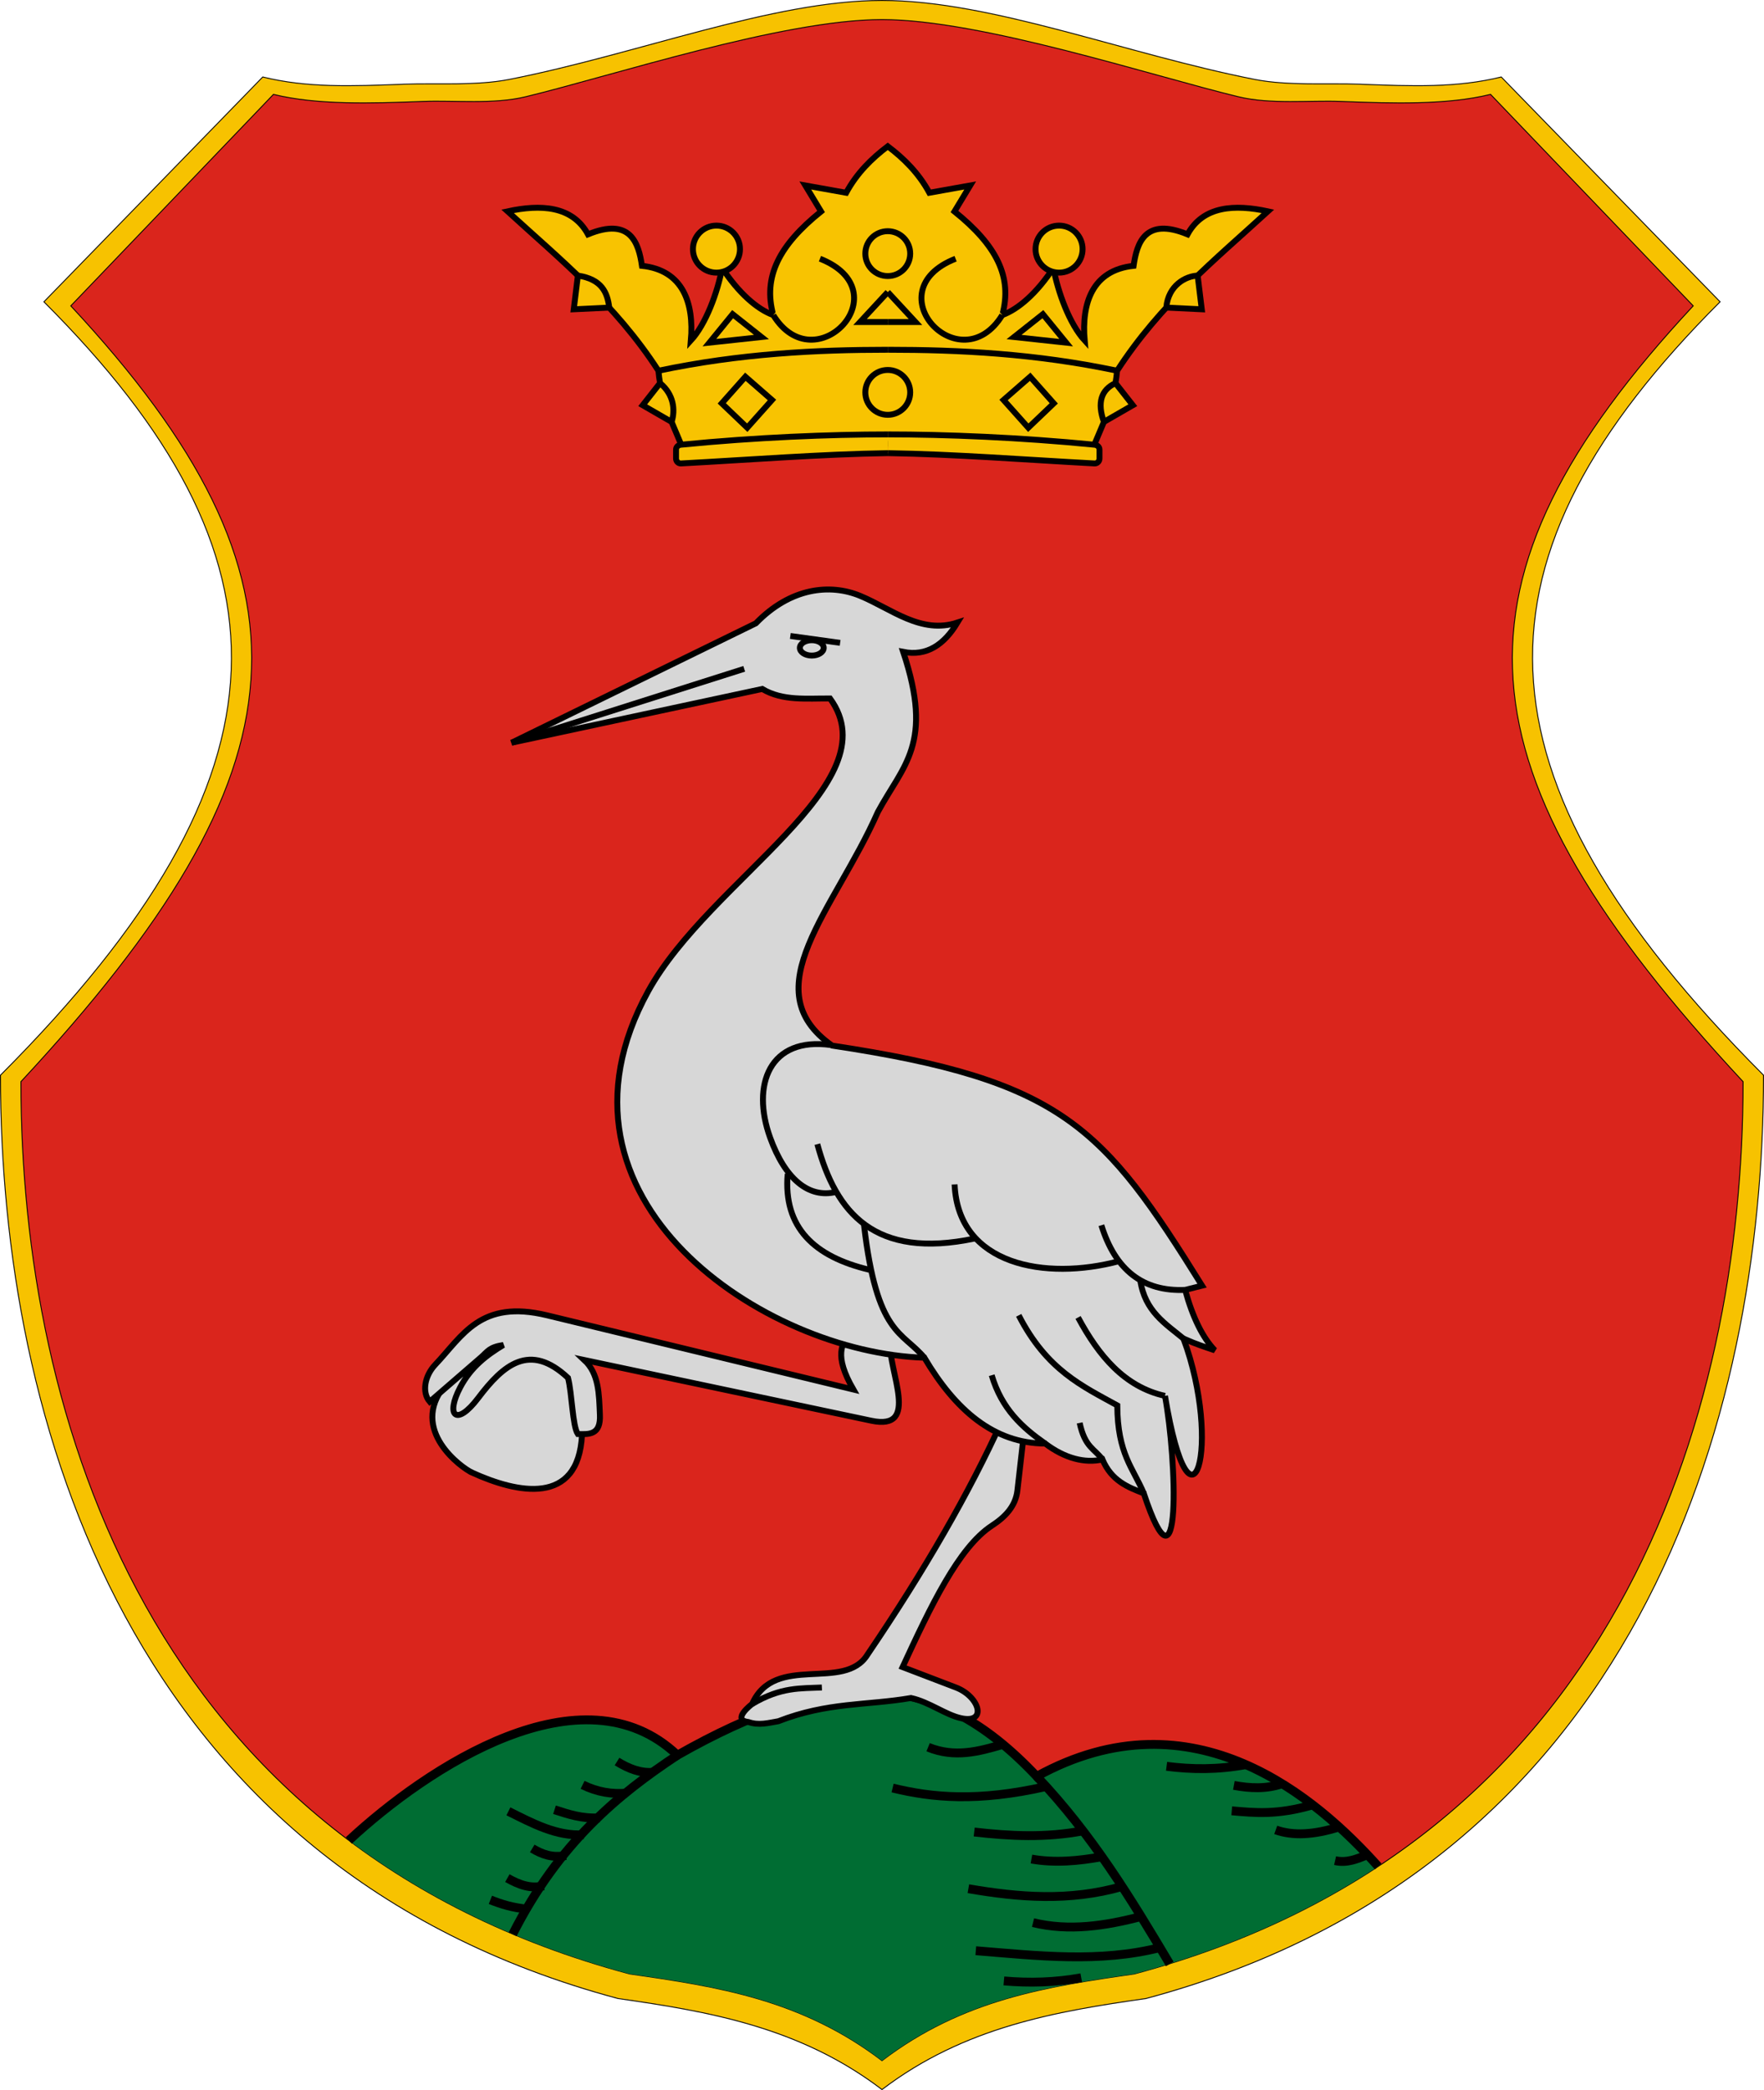 <?xml version="1.0" encoding="UTF-8" standalone="no"?>
<!-- Created with Inkscape (http://www.inkscape.org/) -->

<svg
   xmlns:dc="http://purl.org/dc/elements/1.1/"
   xmlns:cc="http://creativecommons.org/ns#"
   xmlns:rdf="http://www.w3.org/1999/02/22-rdf-syntax-ns#"
   xmlns:svg="http://www.w3.org/2000/svg"
   xmlns="http://www.w3.org/2000/svg"
   xmlns:sodipodi="http://sodipodi.sourceforge.net/DTD/sodipodi-0.dtd"
   xmlns:inkscape="http://www.inkscape.org/namespaces/inkscape"
   sodipodi:docname="HUN Mátészalka Címer.svg"
   inkscape:version="0.91 r13725"
   version="1.1"
   id="svg2"
   viewBox="0 0 597.243 707.652"
   height="707.652"
   width="597.243">
  <sodipodi:namedview
     inkscape:snap-midpoints="true"
     inkscape:snap-others="true"
     inkscape:snap-nodes="true"
     inkscape:snap-bbox="true"
     fit-margin-bottom="0"
     fit-margin-right="0"
     fit-margin-left="0"
     fit-margin-top="0"
     showborder="true"
     inkscape:snap-global="false"
     inkscape:snap-center="true"
     inkscape:snap-object-midpoints="true"
     inkscape:snap-smooth-nodes="true"
     inkscape:object-nodes="true"
     inkscape:snap-intersection-paths="true"
     inkscape:object-paths="true"
     inkscape:guide-bbox="true"
     showguides="true"
     inkscape:window-maximized="1"
     inkscape:window-y="-8"
     inkscape:window-x="-8"
     inkscape:window-height="971"
     inkscape:window-width="1280"
     units="px"
     showgrid="false"
     inkscape:current-layer="layer2"
     inkscape:document-units="px"
     inkscape:cy="265.79086"
     inkscape:cx="521.46649"
     inkscape:zoom="0.69669598"
     inkscape:pageshadow="2"
     inkscape:pageopacity="0.99215686"
     borderopacity="1.0"
     bordercolor="#666666"
     pagecolor="#ffffff"
     id="base"
     inkscape:bbox-nodes="true"
     inkscape:bbox-paths="true"
     inkscape:snap-to-guides="true" />
  <defs
     id="defs4">
    <inkscape:path-effect
       fuse_tolerance="0"
       vertical_pattern="false"
       prop_units="false"
       tang_offset="0"
       normal_offset="0"
       spacing="3"
       scale_y_rel="false"
       prop_scale="1"
       copytype="repeated"
       pattern="m 0.128,0.078 c 1.237,2.045 0.64,3.784 0.861,5.66"
       is_visible="true"
       id="path-effect5083"
       effect="skeletal" />
    <inkscape:path-effect
       effect="skeletal"
       id="path-effect8194"
       is_visible="true"
       pattern="M 2.639,7.305 C 2.699,4.611 3.308,1.73 0.066,0.135"
       copytype="repeated"
       prop_scale="1"
       scale_y_rel="false"
       spacing="1"
       normal_offset="3.5"
       tang_offset="0"
       prop_units="false"
       vertical_pattern="false"
       fuse_tolerance="0" />
    <inkscape:path-effect
       fuse_tolerance="0"
       vertical_pattern="false"
       prop_units="false"
       tang_offset="0"
       normal_offset="3.5"
       spacing="1"
       scale_y_rel="false"
       prop_scale="1"
       copytype="repeated"
       pattern="m 11717.348,1703.187 c 0.06,-2.695 0.669,-5.575 -2.573,-7.171"
       is_visible="true"
       id="path-effect8177"
       effect="skeletal" />
    <inkscape:path-effect
       fuse_tolerance="0"
       vertical_pattern="false"
       prop_units="false"
       tang_offset="0"
       normal_offset="-10"
       spacing="0"
       scale_y_rel="false"
       prop_scale="1"
       copytype="single_stretched"
       pattern="m 2.639,7.305 c 0.06,-2.695 0.669,-5.575 -2.573,-7.171"
       is_visible="true"
       id="path-effect8156"
       effect="skeletal" />
    <inkscape:path-effect
       fuse_tolerance="0"
       vertical_pattern="false"
       prop_units="false"
       tang_offset="0"
       normal_offset="0"
       spacing="0"
       scale_y_rel="false"
       prop_scale="1"
       copytype="single_stretched"
       pattern="M 0,0 1,0"
       is_visible="true"
       id="path-effect8028"
       effect="skeletal" />
    <inkscape:path-effect
       fuse_tolerance="0"
       vertical_pattern="false"
       prop_units="false"
       tang_offset="0"
       normal_offset="0"
       spacing="0"
       scale_y_rel="false"
       prop_scale="1"
       copytype="single_stretched"
       pattern="M 0,0 1,0"
       is_visible="true"
       id="path-effect7881"
       effect="skeletal" />
    <inkscape:path-effect
       fuse_tolerance="0"
       vertical_pattern="false"
       prop_units="false"
       tang_offset="10"
       normal_offset="11"
       spacing="0.7"
       scale_y_rel="true"
       prop_scale="0.3"
       copytype="repeated_stretched"
       pattern="M 6.936,0.076 C -1.507,14.514 -0.907,20.73 2.472,24.42"
       is_visible="true"
       id="path-effect7873"
       effect="skeletal" />
    <inkscape:path-effect
       fuse_tolerance="0"
       vertical_pattern="false"
       prop_units="false"
       tang_offset="0"
       normal_offset="12"
       spacing="0"
       scale_y_rel="false"
       prop_scale="1"
       copytype="repeated_stretched"
       pattern="M 6.936,0.076 C -1.507,14.514 -0.907,20.73 2.472,24.42"
       is_visible="true"
       id="path-effect7795"
       effect="skeletal" />
    <inkscape:path-effect
       fuse_tolerance="0"
       vertical_pattern="false"
       prop_units="false"
       tang_offset="0"
       normal_offset="0"
       spacing="0"
       scale_y_rel="false"
       prop_scale="1"
       copytype="single_stretched"
       pattern="M 0,0 1,0"
       is_visible="true"
       id="path-effect7382"
       effect="skeletal" />
    <inkscape:path-effect
       fuse_tolerance="0"
       vertical_pattern="true"
       prop_units="true"
       tang_offset="0"
       normal_offset="0"
       spacing="1"
       scale_y_rel="true"
       prop_scale="0"
       copytype="repeated"
       pattern="m -11817.176,-1874.802 c 2.355,0 4.711,0 7.066,0 0,0 0,0 0,0 0,8.174 0,16.348 0,24.521 0,0 0,0 0,0 -2.355,0 -4.711,0 -7.066,0 0,-8.174 0,-16.348 0,-24.521 z"
       is_visible="true"
       id="path-effect5840"
       effect="skeletal" />
    <inkscape:path-effect
       cusp_linecap_type="round"
       end_linecap_type="zerowidth"
       miter_limit="4"
       linejoin_type="round"
       start_linecap_type="zerowidth"
       interpolator_beta="0.2"
       interpolator_type="Linear"
       sort_points="true"
       offset_points="0,0.15"
       is_visible="true"
       id="path-effect4516"
       effect="powerstroke" />
    <inkscape:path-effect
       effect="powerstroke"
       id="path-effect4430"
       is_visible="true"
       offset_points="0.019,0.575"
       sort_points="true"
       interpolator_type="Linear"
       interpolator_beta="0.2"
       start_linecap_type="zerowidth"
       linejoin_type="round"
       miter_limit="4"
       end_linecap_type="zerowidth"
       cusp_linecap_type="round" />
    <inkscape:path-effect
       effect="powerstroke"
       id="path-effect4426"
       is_visible="true"
       offset_points="0.019,0.575"
       sort_points="true"
       interpolator_type="Linear"
       interpolator_beta="0.2"
       start_linecap_type="zerowidth"
       linejoin_type="round"
       miter_limit="4"
       end_linecap_type="zerowidth"
       cusp_linecap_type="round" />
    <inkscape:path-effect
       cusp_linecap_type="round"
       end_linecap_type="zerowidth"
       miter_limit="4"
       linejoin_type="round"
       start_linecap_type="zerowidth"
       interpolator_beta="0.2"
       interpolator_type="Linear"
       sort_points="true"
       offset_points="0.019,0.575"
       is_visible="true"
       id="path-effect4422"
       effect="powerstroke" />
    <inkscape:path-effect
       cusp_linecap_type="round"
       end_linecap_type="zerowidth"
       miter_limit="4"
       linejoin_type="round"
       start_linecap_type="zerowidth"
       interpolator_beta="0.2"
       interpolator_type="Linear"
       sort_points="true"
       offset_points="0.019,0.575"
       is_visible="true"
       id="path-effect4418"
       effect="powerstroke" />
    <inkscape:path-effect
       effect="powerstroke"
       id="path-effect4414"
       is_visible="true"
       offset_points="0.019,0.575"
       sort_points="true"
       interpolator_type="Linear"
       interpolator_beta="0.2"
       start_linecap_type="zerowidth"
       linejoin_type="round"
       miter_limit="4"
       end_linecap_type="zerowidth"
       cusp_linecap_type="round" />
    <inkscape:path-effect
       cusp_linecap_type="round"
       end_linecap_type="zerowidth"
       miter_limit="4"
       linejoin_type="round"
       start_linecap_type="zerowidth"
       interpolator_beta="0.2"
       interpolator_type="Linear"
       sort_points="true"
       offset_points="0.019,0.575"
       is_visible="true"
       id="path-effect4410"
       effect="powerstroke" />
    <inkscape:path-effect
       effect="powerstroke"
       id="path-effect4406"
       is_visible="true"
       offset_points="0.019,0.575"
       sort_points="true"
       interpolator_type="Linear"
       interpolator_beta="0.2"
       start_linecap_type="zerowidth"
       linejoin_type="round"
       miter_limit="4"
       end_linecap_type="zerowidth"
       cusp_linecap_type="round" />
    <inkscape:path-effect
       effect="powerstroke"
       id="path-effect4402"
       is_visible="true"
       offset_points="0.019,0.575"
       sort_points="true"
       interpolator_type="Linear"
       interpolator_beta="0.2"
       start_linecap_type="zerowidth"
       linejoin_type="round"
       miter_limit="4"
       end_linecap_type="zerowidth"
       cusp_linecap_type="round" />
    <inkscape:path-effect
       cusp_linecap_type="round"
       end_linecap_type="zerowidth"
       miter_limit="4"
       linejoin_type="round"
       start_linecap_type="zerowidth"
       interpolator_beta="0.2"
       interpolator_type="Linear"
       sort_points="true"
       offset_points="0.019,0.575"
       is_visible="true"
       id="path-effect4398"
       effect="powerstroke" />
    <inkscape:path-effect
       effect="powerstroke"
       id="path-effect4394"
       is_visible="true"
       offset_points="0.019,0.575"
       sort_points="true"
       interpolator_type="Linear"
       interpolator_beta="0.2"
       start_linecap_type="zerowidth"
       linejoin_type="round"
       miter_limit="4"
       end_linecap_type="zerowidth"
       cusp_linecap_type="round" />
    <inkscape:path-effect
       cusp_linecap_type="round"
       end_linecap_type="zerowidth"
       miter_limit="4"
       linejoin_type="round"
       start_linecap_type="zerowidth"
       interpolator_beta="0.2"
       interpolator_type="Linear"
       sort_points="true"
       offset_points="0.019,0.575"
       is_visible="true"
       id="path-effect4390"
       effect="powerstroke" />
    <inkscape:path-effect
       effect="powerstroke"
       id="path-effect4842"
       is_visible="true"
       offset_points="0.01,1.223"
       sort_points="true"
       interpolator_type="Linear"
       interpolator_beta="0.2"
       start_linecap_type="zerowidth"
       linejoin_type="round"
       miter_limit="4"
       end_linecap_type="zerowidth"
       cusp_linecap_type="round" />
    <inkscape:path-effect
       effect="powerstroke"
       id="path-effect4838"
       is_visible="true"
       offset_points="0.01,1.223"
       sort_points="true"
       interpolator_type="Linear"
       interpolator_beta="0.2"
       start_linecap_type="zerowidth"
       linejoin_type="round"
       miter_limit="4"
       end_linecap_type="zerowidth"
       cusp_linecap_type="round" />
    <inkscape:path-effect
       cusp_linecap_type="round"
       end_linecap_type="zerowidth"
       miter_limit="4"
       linejoin_type="round"
       start_linecap_type="zerowidth"
       interpolator_beta="0.2"
       interpolator_type="Linear"
       sort_points="true"
       offset_points="0.01,1.223"
       is_visible="true"
       id="path-effect4834"
       effect="powerstroke" />
    <inkscape:path-effect
       cusp_linecap_type="round"
       end_linecap_type="zerowidth"
       miter_limit="4"
       linejoin_type="round"
       start_linecap_type="zerowidth"
       interpolator_beta="0.2"
       interpolator_type="Linear"
       sort_points="true"
       offset_points="0,0.25"
       is_visible="true"
       id="path-effect4467"
       effect="powerstroke" />
    <inkscape:path-effect
       cusp_linecap_type="round"
       end_linecap_type="zerowidth"
       miter_limit="4"
       linejoin_type="round"
       start_linecap_type="zerowidth"
       interpolator_beta="0.2"
       interpolator_type="Linear"
       sort_points="true"
       offset_points="0,1"
       is_visible="true"
       id="path-effect4331"
       effect="powerstroke" />
    <inkscape:path-effect
       cusp_linecap_type="round"
       end_linecap_type="zerowidth"
       miter_limit="4"
       linejoin_type="round"
       start_linecap_type="zerowidth"
       interpolator_beta="0.2"
       interpolator_type="Linear"
       sort_points="true"
       offset_points="0,1"
       is_visible="true"
       id="path-effect4327"
       effect="powerstroke" />
    <inkscape:path-effect
       cusp_linecap_type="round"
       end_linecap_type="zerowidth"
       miter_limit="4"
       linejoin_type="round"
       start_linecap_type="zerowidth"
       interpolator_beta="0.2"
       interpolator_type="Linear"
       sort_points="true"
       offset_points="0,1"
       is_visible="true"
       id="path-effect4323"
       effect="powerstroke" />
    <inkscape:path-effect
       cusp_linecap_type="round"
       end_linecap_type="zerowidth"
       miter_limit="4"
       linejoin_type="round"
       start_linecap_type="zerowidth"
       interpolator_beta="0.2"
       interpolator_type="Linear"
       sort_points="true"
       offset_points="0,1"
       is_visible="true"
       id="path-effect4319"
       effect="powerstroke" />
    <inkscape:path-effect
       cusp_linecap_type="round"
       end_linecap_type="zerowidth"
       miter_limit="4"
       linejoin_type="round"
       start_linecap_type="zerowidth"
       interpolator_beta="0.2"
       interpolator_type="Linear"
       sort_points="true"
       offset_points="0,1"
       is_visible="true"
       id="path-effect4315"
       effect="powerstroke" />
    <inkscape:path-effect
       cusp_linecap_type="round"
       end_linecap_type="zerowidth"
       miter_limit="4"
       linejoin_type="round"
       start_linecap_type="zerowidth"
       interpolator_beta="0.2"
       interpolator_type="Linear"
       sort_points="true"
       offset_points="0,1"
       is_visible="true"
       id="path-effect4311"
       effect="powerstroke" />
    <inkscape:path-effect
       cusp_linecap_type="round"
       end_linecap_type="zerowidth"
       miter_limit="4"
       linejoin_type="round"
       start_linecap_type="zerowidth"
       interpolator_beta="0.2"
       interpolator_type="Linear"
       sort_points="true"
       offset_points="0,1"
       is_visible="true"
       id="path-effect4305"
       effect="powerstroke" />
    <inkscape:path-effect
       cusp_linecap_type="round"
       end_linecap_type="zerowidth"
       miter_limit="4"
       linejoin_type="round"
       start_linecap_type="zerowidth"
       interpolator_beta="0.2"
       interpolator_type="Linear"
       sort_points="true"
       offset_points="0,1"
       is_visible="true"
       id="path-effect4301"
       effect="powerstroke" />
    <inkscape:path-effect
       cusp_linecap_type="round"
       end_linecap_type="zerowidth"
       miter_limit="4"
       linejoin_type="round"
       start_linecap_type="zerowidth"
       interpolator_beta="0.2"
       interpolator_type="Linear"
       sort_points="true"
       offset_points="0,1"
       is_visible="true"
       id="path-effect4297"
       effect="powerstroke" />
    <inkscape:path-effect
       cusp_linecap_type="round"
       end_linecap_type="zerowidth"
       miter_limit="4"
       linejoin_type="round"
       start_linecap_type="zerowidth"
       interpolator_beta="0.2"
       interpolator_type="Linear"
       sort_points="true"
       offset_points="0,1"
       is_visible="true"
       id="path-effect4293"
       effect="powerstroke" />
    <inkscape:path-effect
       cusp_linecap_type="round"
       end_linecap_type="zerowidth"
       miter_limit="4"
       linejoin_type="round"
       start_linecap_type="zerowidth"
       interpolator_beta="0.2"
       interpolator_type="Linear"
       sort_points="true"
       offset_points="0,1"
       is_visible="true"
       id="path-effect4289"
       effect="powerstroke" />
    <inkscape:path-effect
       cusp_linecap_type="round"
       end_linecap_type="zerowidth"
       miter_limit="4"
       linejoin_type="round"
       start_linecap_type="zerowidth"
       interpolator_beta="0.2"
       interpolator_type="Linear"
       sort_points="true"
       offset_points="0,1"
       is_visible="true"
       id="path-effect4285"
       effect="powerstroke" />
    <inkscape:path-effect
       cusp_linecap_type="round"
       end_linecap_type="zerowidth"
       miter_limit="4"
       linejoin_type="round"
       start_linecap_type="zerowidth"
       interpolator_beta="0.2"
       interpolator_type="Linear"
       sort_points="true"
       offset_points="0,1"
       is_visible="true"
       id="path-effect4281"
       effect="powerstroke" />
    <inkscape:path-effect
       cusp_linecap_type="round"
       end_linecap_type="zerowidth"
       miter_limit="4"
       linejoin_type="round"
       start_linecap_type="zerowidth"
       interpolator_beta="0.2"
       interpolator_type="Linear"
       sort_points="true"
       offset_points="0,1"
       is_visible="true"
       id="path-effect4277"
       effect="powerstroke" />
    <inkscape:path-effect
       cusp_linecap_type="round"
       end_linecap_type="zerowidth"
       miter_limit="4"
       linejoin_type="round"
       start_linecap_type="zerowidth"
       interpolator_beta="0.2"
       interpolator_type="Linear"
       sort_points="true"
       offset_points="0,1"
       is_visible="true"
       id="path-effect4273"
       effect="powerstroke" />
    <inkscape:path-effect
       cusp_linecap_type="round"
       end_linecap_type="zerowidth"
       miter_limit="4"
       linejoin_type="round"
       start_linecap_type="zerowidth"
       interpolator_beta="0.2"
       interpolator_type="Linear"
       sort_points="true"
       offset_points="0,1"
       is_visible="true"
       id="path-effect4269"
       effect="powerstroke" />
    <inkscape:path-effect
       cusp_linecap_type="round"
       end_linecap_type="zerowidth"
       miter_limit="4"
       linejoin_type="round"
       start_linecap_type="zerowidth"
       interpolator_beta="0.2"
       interpolator_type="Linear"
       sort_points="true"
       offset_points="0,1"
       is_visible="true"
       id="path-effect4265"
       effect="powerstroke" />
    <inkscape:path-effect
       cusp_linecap_type="round"
       end_linecap_type="zerowidth"
       miter_limit="4"
       linejoin_type="round"
       start_linecap_type="zerowidth"
       interpolator_beta="0.2"
       interpolator_type="Linear"
       sort_points="true"
       offset_points="0,1"
       is_visible="true"
       id="path-effect4261"
       effect="powerstroke" />
    <inkscape:path-effect
       cusp_linecap_type="round"
       end_linecap_type="zerowidth"
       miter_limit="4"
       linejoin_type="round"
       start_linecap_type="zerowidth"
       interpolator_beta="0.2"
       interpolator_type="Linear"
       sort_points="true"
       offset_points="0,1"
       is_visible="true"
       id="path-effect4257"
       effect="powerstroke" />
    <inkscape:path-effect
       cusp_linecap_type="round"
       end_linecap_type="zerowidth"
       miter_limit="4"
       linejoin_type="round"
       start_linecap_type="zerowidth"
       interpolator_beta="0.2"
       interpolator_type="Linear"
       sort_points="true"
       offset_points="0,1"
       is_visible="true"
       id="path-effect4253"
       effect="powerstroke" />
    <inkscape:path-effect
       cusp_linecap_type="round"
       end_linecap_type="zerowidth"
       miter_limit="4"
       linejoin_type="round"
       start_linecap_type="zerowidth"
       interpolator_beta="0.2"
       interpolator_type="Linear"
       sort_points="true"
       offset_points="0,1"
       is_visible="true"
       id="path-effect4244"
       effect="powerstroke" />
    <inkscape:path-effect
       cusp_linecap_type="round"
       end_linecap_type="zerowidth"
       miter_limit="4"
       linejoin_type="round"
       start_linecap_type="zerowidth"
       interpolator_beta="0.2"
       interpolator_type="Linear"
       sort_points="true"
       offset_points="0,0.15"
       is_visible="true"
       id="path-effect4240"
       effect="powerstroke" />
    <inkscape:path-effect
       cusp_linecap_type="round"
       end_linecap_type="zerowidth"
       miter_limit="4"
       linejoin_type="round"
       start_linecap_type="zerowidth"
       interpolator_beta="0.2"
       interpolator_type="Linear"
       sort_points="true"
       offset_points="0,0.15"
       is_visible="true"
       id="path-effect4236"
       effect="powerstroke" />
    <inkscape:path-effect
       effect="powerstroke"
       id="path-effect5339"
       is_visible="true"
       offset_points="0,2.5"
       sort_points="true"
       interpolator_type="Linear"
       interpolator_beta="0.2"
       start_linecap_type="zerowidth"
       linejoin_type="round"
       miter_limit="4"
       end_linecap_type="zerowidth"
       cusp_linecap_type="round" />
    <inkscape:path-effect
       effect="powerstroke"
       id="path-effect5335"
       is_visible="true"
       offset_points="0,2.5"
       sort_points="true"
       interpolator_type="Linear"
       interpolator_beta="0.2"
       start_linecap_type="zerowidth"
       linejoin_type="round"
       miter_limit="4"
       end_linecap_type="zerowidth"
       cusp_linecap_type="round" />
    <inkscape:path-effect
       effect="powerstroke"
       id="path-effect5327"
       is_visible="true"
       offset_points="0,2.5"
       sort_points="true"
       interpolator_type="Linear"
       interpolator_beta="0.2"
       start_linecap_type="zerowidth"
       linejoin_type="round"
       miter_limit="4"
       end_linecap_type="zerowidth"
       cusp_linecap_type="round" />
    <inkscape:path-effect
       effect="skeletal"
       id="path-effect5323"
       is_visible="true"
       pattern="m -3843.978,-125.336 c 0,-2.76 2.24,-5 5,-5 2.76,0 5,2.24 5,5 0,2.76 -2.24,5 -5,5 -2.76,0 -5,-2.24 -5,-5 z"
       copytype="single_stretched"
       prop_scale="1"
       scale_y_rel="false"
       spacing="0"
       normal_offset="0"
       tang_offset="0"
       prop_units="false"
       vertical_pattern="false"
       fuse_tolerance="0" />
    <inkscape:path-effect
       effect="skeletal"
       id="path-effect5319"
       is_visible="true"
       pattern="m -3843.978,-125.336 c 0,-2.76 2.24,-5 5,-5 2.76,0 5,2.24 5,5 0,2.76 -2.24,5 -5,5 -2.76,0 -5,-2.24 -5,-5 z"
       copytype="single_stretched"
       prop_scale="1"
       scale_y_rel="false"
       spacing="0"
       normal_offset="0"
       tang_offset="0"
       prop_units="false"
       vertical_pattern="false"
       fuse_tolerance="0" />
    <inkscape:path-effect
       effect="powerstroke"
       id="path-effect5315"
       is_visible="true"
       offset_points="0,2.5"
       sort_points="true"
       interpolator_type="Linear"
       interpolator_beta="0.2"
       start_linecap_type="zerowidth"
       linejoin_type="round"
       miter_limit="4"
       end_linecap_type="zerowidth"
       cusp_linecap_type="round" />
    <inkscape:path-effect
       effect="powerstroke"
       id="path-effect5311"
       is_visible="true"
       offset_points="0,0.15"
       sort_points="true"
       interpolator_type="Linear"
       interpolator_beta="0.2"
       start_linecap_type="zerowidth"
       linejoin_type="round"
       miter_limit="4"
       end_linecap_type="zerowidth"
       cusp_linecap_type="round" />
    <inkscape:path-effect
       effect="powerstroke"
       id="path-effect5305"
       is_visible="true"
       offset_points="0,0.15"
       sort_points="true"
       interpolator_type="Linear"
       interpolator_beta="0.2"
       start_linecap_type="zerowidth"
       linejoin_type="round"
       miter_limit="4"
       end_linecap_type="zerowidth"
       cusp_linecap_type="round" />
    <inkscape:path-effect
       effect="powerstroke"
       id="path-effect5301"
       is_visible="true"
       offset_points="0,0.15"
       sort_points="true"
       interpolator_type="Linear"
       interpolator_beta="0.2"
       start_linecap_type="zerowidth"
       linejoin_type="round"
       miter_limit="4"
       end_linecap_type="zerowidth"
       cusp_linecap_type="round" />
    <clipPath
       id="clipPath4359"
       clipPathUnits="userSpaceOnUse">
      <path
         sodipodi:nodetypes="cccccc"
         inkscape:connector-curvature="0"
         id="path4361"
         d="m -4461.118,-813.702 c 0,0 -10.353,34.061 -15.339,51.915 -76.822,-14.107 -149.442,-18.408 -222.121,-22.848 -72.679,4.44 -145.299,8.741 -222.121,22.848 -4.986,-17.855 -10.098,-35.164 -15.339,-51.915 169.799,-34.476 325.06,-25.341 474.919,0 z"
         style="color:#000000;clip-rule:nonzero;display:inline;overflow:visible;visibility:visible;opacity:1;isolation:auto;mix-blend-mode:normal;color-interpolation:sRGB;color-interpolation-filters:linearRGB;solid-color:#000000;solid-opacity:1;fill:none;fill-opacity:1;fill-rule:evenodd;stroke:#000000;stroke-width:1;stroke-linecap:butt;stroke-linejoin:miter;stroke-miterlimit:4;stroke-dasharray:none;stroke-dashoffset:0;stroke-opacity:1;marker:none;color-rendering:auto;image-rendering:auto;shape-rendering:auto;text-rendering:auto;enable-background:accumulate" />
    </clipPath>
    <clipPath
       clipPathUnits="userSpaceOnUse"
       id="clipPath5501">
      <path
         style="color:#000000;clip-rule:nonzero;display:inline;overflow:visible;visibility:visible;opacity:1;isolation:auto;mix-blend-mode:normal;color-interpolation:sRGB;color-interpolation-filters:linearRGB;solid-color:#000000;solid-opacity:1;fill:#fdfaab;fill-opacity:1;fill-rule:evenodd;stroke:#f6b801;stroke-width:0.3;stroke-linecap:butt;stroke-linejoin:miter;stroke-miterlimit:4;stroke-dasharray:none;stroke-dashoffset:0;stroke-opacity:1;marker:none;color-rendering:auto;image-rendering:auto;shape-rendering:auto;text-rendering:auto;enable-background:accumulate"
         d="m -9548.259,-261.927 0,234.893 269.509,0 c -55.414,-21.829 -157.599,-190.935 -6.923,-295.224 -93.283,33.344 -182.448,57.218 -262.586,60.331 z"
         id="path5503"
         inkscape:connector-curvature="0"
         sodipodi:nodetypes="ccccc" />
    </clipPath>
    <clipPath
       clipPathUnits="userSpaceOnUse"
       id="clipPath5511">
      <path
         sodipodi:nodetypes="ccccc"
         inkscape:connector-curvature="0"
         id="path5513"
         d="m -10266.831,-281.927 0,234.893 -272.476,0 c 50.763,-10.296 169.128,-184.401 9.89,-295.224 93.283,33.344 182.448,57.218 262.586,60.331 z"
         style="color:#000000;clip-rule:nonzero;display:inline;overflow:visible;visibility:visible;opacity:1;isolation:auto;mix-blend-mode:normal;color-interpolation:sRGB;color-interpolation-filters:linearRGB;solid-color:#000000;solid-opacity:1;fill:#5895cc;fill-opacity:1;fill-rule:evenodd;stroke:none;stroke-width:0.3;stroke-linecap:butt;stroke-linejoin:miter;stroke-miterlimit:4;stroke-dasharray:none;stroke-dashoffset:0;stroke-opacity:1;marker:none;color-rendering:auto;image-rendering:auto;shape-rendering:auto;text-rendering:auto;enable-background:accumulate" />
    </clipPath>
    <clipPath
       clipPathUnits="userSpaceOnUse"
       id="clipPath5530">
      <path
         sodipodi:nodetypes="cccsc"
         inkscape:connector-curvature="0"
         id="path5532"
         d="m -10540.791,-8.242 273.96,0 0,315.499 c -54.412,-53.553 -143.909,-48.088 -201.281,-97.69 -41.716,-36.066 -68.242,-101.428 -72.679,-217.809 z"
         style="color:#000000;clip-rule:nonzero;display:inline;overflow:visible;visibility:visible;opacity:1;isolation:auto;mix-blend-mode:normal;color-interpolation:sRGB;color-interpolation-filters:linearRGB;solid-color:#000000;solid-opacity:1;fill:#fdfaab;fill-opacity:1;fill-rule:evenodd;stroke:#f6b801;stroke-width:0.3;stroke-linecap:butt;stroke-linejoin:miter;stroke-miterlimit:4;stroke-dasharray:none;stroke-dashoffset:0;stroke-opacity:1;marker:none;color-rendering:auto;image-rendering:auto;shape-rendering:auto;text-rendering:auto;enable-background:accumulate" />
    </clipPath>
    <clipPath
       clipPathUnits="userSpaceOnUse"
       id="clipPath5536">
      <path
         sodipodi:nodetypes="cccsc"
         inkscape:connector-curvature="0"
         id="path5538"
         d="m -10540.791,-8.242 273.96,0 0,315.499 c -54.412,-53.553 -143.909,-48.088 -201.281,-97.69 -41.716,-36.066 -68.242,-101.428 -72.679,-217.809 z"
         style="color:#000000;clip-rule:nonzero;display:inline;overflow:visible;visibility:visible;opacity:1;isolation:auto;mix-blend-mode:normal;color-interpolation:sRGB;color-interpolation-filters:linearRGB;solid-color:#000000;solid-opacity:1;fill:#fdfaab;fill-opacity:1;fill-rule:evenodd;stroke:#f6b801;stroke-width:0.3;stroke-linecap:butt;stroke-linejoin:miter;stroke-miterlimit:4;stroke-dasharray:none;stroke-dashoffset:0;stroke-opacity:1;marker:none;color-rendering:auto;image-rendering:auto;shape-rendering:auto;text-rendering:auto;enable-background:accumulate" />
    </clipPath>
    <clipPath
       clipPathUnits="userSpaceOnUse"
       id="clipPath5542">
      <path
         sodipodi:nodetypes="cccsc"
         inkscape:connector-curvature="0"
         id="path5544"
         d="m -10540.791,-8.242 273.96,0 0,315.499 c -54.412,-53.553 -143.909,-48.088 -201.281,-97.69 -41.716,-36.066 -68.242,-101.428 -72.679,-217.809 z"
         style="color:#000000;clip-rule:nonzero;display:inline;overflow:visible;visibility:visible;opacity:1;isolation:auto;mix-blend-mode:normal;color-interpolation:sRGB;color-interpolation-filters:linearRGB;solid-color:#000000;solid-opacity:1;fill:#fdfaab;fill-opacity:1;fill-rule:evenodd;stroke:#f6b801;stroke-width:0.3;stroke-linecap:butt;stroke-linejoin:miter;stroke-miterlimit:4;stroke-dasharray:none;stroke-dashoffset:0;stroke-opacity:1;marker:none;color-rendering:auto;image-rendering:auto;shape-rendering:auto;text-rendering:auto;enable-background:accumulate" />
    </clipPath>
    <clipPath
       clipPathUnits="userSpaceOnUse"
       id="clipPath5548">
      <path
         style="color:#000000;clip-rule:nonzero;display:inline;overflow:visible;visibility:visible;opacity:1;isolation:auto;mix-blend-mode:normal;color-interpolation:sRGB;color-interpolation-filters:linearRGB;solid-color:#000000;solid-opacity:1;fill:#5895cc;fill-opacity:1;fill-rule:evenodd;stroke:none;stroke-width:0.3;stroke-linecap:butt;stroke-linejoin:miter;stroke-miterlimit:4;stroke-dasharray:none;stroke-dashoffset:0;stroke-opacity:1;marker:none;color-rendering:auto;image-rendering:auto;shape-rendering:auto;text-rendering:auto;enable-background:accumulate"
         d="m -9974.299,-8.242 -273.96,0 0,315.499 c 109.889,-86.919 273.311,-27.191 273.96,-315.499 z"
         id="path5550"
         inkscape:connector-curvature="0"
         sodipodi:nodetypes="cccc" />
    </clipPath>
    <clipPath
       clipPathUnits="userSpaceOnUse"
       id="clipPath5560">
      <path
         style="color:#000000;clip-rule:nonzero;display:inline;overflow:visible;visibility:visible;opacity:1;isolation:auto;mix-blend-mode:normal;color-interpolation:sRGB;color-interpolation-filters:linearRGB;solid-color:#000000;solid-opacity:1;fill:#5895cc;fill-opacity:1;fill-rule:evenodd;stroke:none;stroke-width:0.3;stroke-linecap:butt;stroke-linejoin:miter;stroke-miterlimit:4;stroke-dasharray:none;stroke-dashoffset:0;stroke-opacity:1;marker:none;color-rendering:auto;image-rendering:auto;shape-rendering:auto;text-rendering:auto;enable-background:accumulate"
         d="m -9974.299,-8.242 -273.96,0 0,315.499 c 109.889,-86.919 273.311,-27.191 273.96,-315.499 z"
         id="path5562"
         inkscape:connector-curvature="0"
         sodipodi:nodetypes="cccc" />
    </clipPath>
    <clipPath
       clipPathUnits="userSpaceOnUse"
       id="clipPath5566">
      <path
         style="color:#000000;clip-rule:nonzero;display:inline;overflow:visible;visibility:visible;opacity:1;isolation:auto;mix-blend-mode:normal;color-interpolation:sRGB;color-interpolation-filters:linearRGB;solid-color:#000000;solid-opacity:1;fill:#5895cc;fill-opacity:1;fill-rule:evenodd;stroke:none;stroke-width:0.3;stroke-linecap:butt;stroke-linejoin:miter;stroke-miterlimit:4;stroke-dasharray:none;stroke-dashoffset:0;stroke-opacity:1;marker:none;color-rendering:auto;image-rendering:auto;shape-rendering:auto;text-rendering:auto;enable-background:accumulate"
         d="m -9974.299,-8.242 -273.96,0 0,315.499 c 109.889,-86.919 273.311,-27.191 273.96,-315.499 z"
         id="path5568"
         inkscape:connector-curvature="0"
         sodipodi:nodetypes="cccc" />
    </clipPath>
    <clipPath
       id="clipPath44920"
       clipPathUnits="userSpaceOnUse">
      <path
         style="color:#000000;clip-rule:nonzero;display:inline;overflow:visible;visibility:visible;opacity:1;isolation:auto;mix-blend-mode:normal;color-interpolation:sRGB;color-interpolation-filters:linearRGB;solid-color:#000000;solid-opacity:1;fill:none;fill-opacity:1;fill-rule:evenodd;stroke:#ff00ff;stroke-width:0.3;stroke-linecap:butt;stroke-linejoin:miter;stroke-miterlimit:4;stroke-dasharray:none;stroke-dashoffset:0;stroke-opacity:1;marker:none;color-rendering:auto;image-rendering:auto;shape-rendering:auto;text-rendering:auto;enable-background:accumulate"
         d="m 386.466,129.025 c -7.664,3.096 -20.977,6.202 -22.518,-13.592 -1.553,-8.199 0.684,-13.297 5.071,-16.635 -10.945,-6.8 -7.561,-15.242 1.42,-19.475 0.794,-7.764 3.24,-17.092 14.201,-34.488 -7.246,-6.991 -12.434,-15.152 1.396,-23.092 L 403.304,4.463 c -5.18,-9.523 -7.921,-19.89 13.998,-32.424 l 23.533,-13.018 c -3.877,-10.657 -0.561,-18.962 15.418,-23.127 14.252,-14.668 19.002,-6.911 23.939,0.406 12.374,6.724 17.428,16.237 21.909,25.967 11.435,2.362 15.338,8.256 19.199,16.299 6.273,4.781 7.997,11.034 1.291,20.014 12.517,-1.278 14.601,16.79 15.285,22.934 7.189,6.624 12.667,14.348 9.262,27.783 7.476,6.74 9.181,15.054 8.269,24.082 9.753,8.41 6.96,16.176 1.969,23.83 5.491,14.471 -0.298,19.109 -9.629,20.658 -15.094,-1.836 -30.735,-1.259 -47.734,5.285 -11.58,-1.373 -24.09,-0.621 -37.065,3.439 -7.521,2.353 -16.923,0.102 -22.925,-4.057 -27.4,-5.648 -22.934,8.561 -53.557,6.492 z"
         id="path44922"
         inkscape:connector-curvature="0"
         sodipodi:nodetypes="ccccccccccccccccccccscc" />
    </clipPath>
    <pattern
       id="pattern4366"
       patternTransform="translate(-11806.241,-1846.982)"
       height="19.79"
       width="7.918"
       patternUnits="userSpaceOnUse">
      <path
         style="color:#000000;clip-rule:nonzero;display:inline;overflow:visible;visibility:visible;opacity:1;isolation:auto;mix-blend-mode:normal;color-interpolation:sRGB;color-interpolation-filters:linearRGB;solid-color:#000000;solid-opacity:1;fill:none;fill-opacity:1;fill-rule:evenodd;stroke:#ff00ff;stroke-width:0.3;stroke-linecap:butt;stroke-linejoin:miter;stroke-miterlimit:4;stroke-dasharray:none;stroke-dashoffset:0;stroke-opacity:1;marker:none;color-rendering:auto;image-rendering:auto;shape-rendering:auto;text-rendering:auto;enable-background:accumulate"
         d="M 7.839,0.127 C 0.318,4.793 -1.866,11.237 2.087,19.727"
         id="path4364"
         inkscape:connector-curvature="0"
         sodipodi:nodetypes="cc" />
    </pattern>
    <pattern
       id="pattern7153"
       patternTransform="translate(-11817.176,-1874.802)"
       height="24.521"
       width="7.066"
       patternUnits="userSpaceOnUse">
      <path
         style="color:#000000;clip-rule:nonzero;display:inline;overflow:visible;visibility:visible;opacity:1;isolation:auto;mix-blend-mode:normal;color-interpolation:sRGB;color-interpolation-filters:linearRGB;solid-color:#000000;solid-opacity:1;fill:none;fill-opacity:1;fill-rule:evenodd;stroke:#ff00ff;stroke-width:0.3;stroke-linecap:butt;stroke-linejoin:miter;stroke-miterlimit:4;stroke-dasharray:none;stroke-dashoffset:0;stroke-opacity:1;marker:none;color-rendering:auto;image-rendering:auto;shape-rendering:auto;text-rendering:auto;enable-background:accumulate"
         d="M 6.936,0.076 C -1.507,14.514 -0.907,20.73 2.472,24.42"
         id="path5043"
         inkscape:connector-curvature="0"
         sodipodi:nodetypes="cc" />
    </pattern>
    <pattern
       id="pattern7875"
       patternTransform="translate(-11737.986,-1636.773)"
       height="7.287"
       width="2.827"
       patternUnits="userSpaceOnUse">
      <path
         sodipodi:nodetypes="cc"
         inkscape:connector-curvature="0"
         id="path7871"
         d="m 2.728,7.174 c -1.408,-1.221 -2.671,-2.749 -2.573,-7.171"
         style="color:#000000;clip-rule:nonzero;display:inline;overflow:visible;visibility:visible;opacity:1;isolation:auto;mix-blend-mode:normal;color-interpolation:sRGB;color-interpolation-filters:linearRGB;solid-color:#000000;solid-opacity:1;fill:none;fill-opacity:1;fill-rule:evenodd;stroke:#ff00ff;stroke-width:0.3;stroke-linecap:butt;stroke-linejoin:miter;stroke-miterlimit:4;stroke-dasharray:none;stroke-dashoffset:0;stroke-opacity:1;marker:none;color-rendering:auto;image-rendering:auto;shape-rendering:auto;text-rendering:auto;enable-background:accumulate" />
    </pattern>
    <pattern
       id="pattern7959"
       patternTransform="translate(-11737.981,-1636.776)"
       height="7.267"
       width="2.843"
       patternUnits="userSpaceOnUse">
      <path
         sodipodi:nodetypes="cc"
         inkscape:connector-curvature="0"
         id="path7957"
         d="m 2.723,7.177 c -1.387,-1.845 -2.477,-4.865 -2.573,-7.171"
         style="color:#000000;clip-rule:nonzero;display:inline;overflow:visible;visibility:visible;opacity:1;isolation:auto;mix-blend-mode:normal;color-interpolation:sRGB;color-interpolation-filters:linearRGB;solid-color:#000000;solid-opacity:1;fill:none;fill-opacity:1;fill-rule:evenodd;stroke:#ff00ff;stroke-width:0.3;stroke-linecap:butt;stroke-linejoin:miter;stroke-miterlimit:4;stroke-dasharray:none;stroke-dashoffset:0;stroke-opacity:1;marker:none;color-rendering:auto;image-rendering:auto;shape-rendering:auto;text-rendering:auto;enable-background:accumulate" />
    </pattern>
    <pattern
       id="pattern8122"
       patternTransform="translate(-11737.972,-1636.82)"
       height="7.272"
       width="2.855"
       patternUnits="userSpaceOnUse">
      <path
         sodipodi:nodetypes="cc"
         inkscape:connector-curvature="0"
         id="path8120"
         d="m 2.714,7.221 -2.573,-7.171"
         style="color:#000000;clip-rule:nonzero;display:inline;overflow:visible;visibility:visible;opacity:1;isolation:auto;mix-blend-mode:normal;color-interpolation:sRGB;color-interpolation-filters:linearRGB;solid-color:#000000;solid-opacity:1;fill:none;fill-opacity:1;fill-rule:evenodd;stroke:#ff00ff;stroke-width:0.3;stroke-linecap:butt;stroke-linejoin:miter;stroke-miterlimit:4;stroke-dasharray:none;stroke-dashoffset:0;stroke-opacity:1;marker:none;color-rendering:auto;image-rendering:auto;shape-rendering:auto;text-rendering:auto;enable-background:accumulate" />
    </pattern>
    <pattern
       id="pattern8138"
       patternTransform="translate(-11737.897,-1636.904)"
       height="7.309"
       width="2.874"
       patternUnits="userSpaceOnUse">
      <path
         sodipodi:nodetypes="cc"
         inkscape:connector-curvature="0"
         id="path8136"
         d="m 2.639,7.305 c 0.06,-2.695 0.669,-5.575 -2.573,-7.171"
         style="color:#000000;clip-rule:nonzero;display:inline;overflow:visible;visibility:visible;opacity:1;isolation:auto;mix-blend-mode:normal;color-interpolation:sRGB;color-interpolation-filters:linearRGB;solid-color:#000000;solid-opacity:1;fill:none;fill-opacity:1;fill-rule:evenodd;stroke:#ff00ff;stroke-width:0.3;stroke-linecap:butt;stroke-linejoin:miter;stroke-miterlimit:4;stroke-dasharray:none;stroke-dashoffset:0;stroke-opacity:1;marker:none;color-rendering:auto;image-rendering:auto;shape-rendering:auto;text-rendering:auto;enable-background:accumulate" />
    </pattern>
    <pattern
       id="pattern8172"
       patternTransform="translate(-11723.384,-1642.294)"
       height="6.599"
       width="0.3"
       patternUnits="userSpaceOnUse">
      <path
         style="color:#000000;clip-rule:nonzero;display:inline;overflow:visible;visibility:visible;opacity:1;isolation:auto;mix-blend-mode:normal;color-interpolation:sRGB;color-interpolation-filters:linearRGB;solid-color:#000000;solid-opacity:1;fill:none;fill-opacity:1;fill-rule:evenodd;stroke:#ff00ff;stroke-width:0.3;stroke-linecap:butt;stroke-linejoin:miter;stroke-miterlimit:4;stroke-dasharray:none;stroke-dashoffset:0;stroke-opacity:1;marker:none;color-rendering:auto;image-rendering:auto;shape-rendering:auto;text-rendering:auto;enable-background:accumulate"
         d="m 0.15,0 0,6.599"
         id="path8170"
         inkscape:connector-curvature="0" />
    </pattern>
    <pattern
       id="pattern8187"
       patternTransform="translate(-11714.709,-1695.882)"
       height="168.485"
       width="107.088"
       patternUnits="userSpaceOnUse">
      <path
         sodipodi:nodetypes="csssc"
         inkscape:connector-curvature="0"
         id="path8168"
         d="M 7.49,62.71 C 4.954,62.347 1.87,61.308 0.131,64.391 M 7.993,59.808 C 5.516,59.195 2.538,57.845 0.514,60.744 M 8.77,57.035 C 6.391,56.162 3.561,54.487 1.257,57.153 M 9.84,54.441 C 7.594,53.3 4.957,51.285 2.379,53.668 m 8.826,-1.623 C 9.376,50.804 7.388,48.946 5.091,49.717 c 10e-8,0 -4e-7,0 -4e-7,0 -0.385,0.129 -0.785,0.331 -1.192,0.625 M 12.9,49.763 C 10.985,48.113 8.91,45.543 5.823,47.228 m 9.093,0.368 C 13.154,45.745 11.367,43.016 8.098,44.361 m 9.09,1.174 C 15.575,43.527 14.05,40.698 10.655,41.735 m 9.049,1.83 C 18.213,41.436 16.905,38.574 13.43,39.34 m 9.043,2.305 c -1.421,-2.22 -2.581,-5.067 -6.114,-4.499 m 9.079,2.559 C 24.035,37.429 22.956,34.634 19.383,35.087 m 9.167,2.614 c -1.238,-1.987 -2.194,-4.283 -4.754,-4.613 0,0 0,0 0,0 -0.406,-0.052 -0.852,-0.053 -1.345,0.004 m 9.415,2.321 c -1.583,-2.285 -2.71,-4.805 -6.351,-4.323 m 9.769,1.51 C 33.411,30.434 32.138,28.234 28.494,28.97 m 10.184,-0.078 c -1.008,-0.789 -1.823,-1.594 -2.921,-2.162 -1.084,-0.56 -2.153,-0.724 -3.599,-0.404 0,0 0,0 0,0 -0.294,0.062 -0.601,0.148 -0.923,0.257 m 9.73,-1.136 c -1.43,-0.956 -2.792,-2.133 -4.403,-2.379 -0.931,-0.151 -1.881,0.031 -3.039,0.697 m 9.388,-1.383 c -2.232,-1.5 -4.338,-3.581 -7.417,-1.698 m 9.316,-1.156 c -1.53,-1.099 -3.046,-2.521 -4.861,-2.616 -0.757,-0.04 -1.578,0.149 -2.487,0.69 m 9.302,-0.742 c -2.057,-1.639 -4.104,-4.007 -7.251,-2.292 m 9.225,-0.15 c -1.903,-1.758 -3.805,-4.315 -7.024,-2.794 m 9.061,0.662 C 49.086,10.385 47.409,7.601 44.111,8.843 m 8.81,1.701 C 51.497,8.48 50.132,5.433 46.745,6.312 m 8.387,2.9 C 54.577,8.073 54.002,6.627 53.29,5.669 52.547,4.671 51.457,3.891 49.661,4.112 m 7.867,4.11 C 56.787,5.855 56.367,2.466 52.874,2.354 m 7.205,5.233 C 59.686,5.129 59.761,1.725 56.316,1.099 m 6.389,6.218 c -0.038,-2.492 0.524,-5.846 -2.798,-6.961 M 65.328,7.42 C 65.65,4.953 66.694,1.712 63.568,0.134 M 67.86,7.859 C 68.514,5.606 69.867,2.824 67.715,0.84 67.568,0.704 67.404,0.571 67.222,0.443 m 3.089,8.265 c 1.026,-2.241 2.958,-5.007 0.461,-7.415 m 1.903,8.682 c 1.33,-2.103 3.602,-4.572 1.465,-7.322 m 0.789,8.949 c 1.598,-1.947 4.146,-4.109 2.371,-7.138 M 77.047,13.53 c 1.826,-1.771 4.591,-3.62 3.18,-6.863 m -1.224,9.033 c 2.013,-1.575 4.938,-3.105 3.891,-6.496 m -2.117,8.862 c 1.207,-0.758 2.582,-1.443 3.5,-2.425 0.804,-0.839 1.326,-1.968 0.999,-3.625 m -2.656,8.945 c 2.285,-1.337 5.151,-2.365 4.739,-5.926 M 84.372,23.913 c 2.325,-1.265 5.22,-2.203 4.92,-5.774 m -3.262,8.781 c 2.363,-1.192 5.284,-2.04 5.095,-5.618 m -3.53,8.677 c 2.399,-1.12 5.344,-1.878 5.264,-5.46 m -3.792,8.568 c 2.432,-1.047 5.398,-1.716 5.428,-5.299 m -4.049,8.453 c 2.463,-0.974 5.447,-1.554 5.585,-5.136 m -4.3,8.331 c 2.492,-0.901 5.492,-1.393 5.736,-4.97 m -4.545,8.204 c 2.518,-0.828 5.531,-1.231 5.881,-4.801 m -4.784,8.071 c 2.542,-0.755 5.566,-1.07 6.02,-4.629 m -5.018,7.932 c 2.564,-0.681 5.596,-0.909 6.153,-4.454 m -5.246,7.787 c 2.584,-0.608 5.621,-0.748 6.281,-4.277 m -5.468,7.637 c 2.601,-0.534 5.641,-0.587 6.402,-4.097 m -5.685,7.48 c 2.616,-0.46 5.656,-0.427 6.517,-3.914 m -5.895,7.318 c 2.628,-0.386 5.666,-0.267 6.626,-3.729 m -6.1,7.149 c 2.638,-0.311 5.672,-0.107 6.729,-3.541 m -6.3,6.975 c 2.646,-0.237 5.672,0.053 6.826,-3.35 m -6.493,6.795 c 2.652,-0.162 5.668,0.213 6.917,-3.156 m -6.681,6.609 c 2.655,-0.088 5.659,0.372 7.002,-2.96 m -6.863,6.417 c 2.656,-0.013 5.645,0.532 7.082,-2.761 m -7.039,6.219 c 2.654,0.062 5.627,0.691 7.155,-2.559 m -7.21,6.015 c 2.65,0.137 5.603,0.85 7.222,-2.354 m -7.373,5.795 c 2.517,0.206 5.288,0.937 7.021,-1.7 0.09,-0.136 0.176,-0.282 0.26,-0.437 m -7.537,5.563 c 2.63,0.296 5.536,1.186 7.338,-1.91 m -7.699,5.327 c 2.618,0.376 5.494,1.353 7.388,-1.686 m -7.854,5.09 c 2.605,0.454 5.449,1.516 7.433,-1.463 m -8.002,4.853 c 2.591,0.531 5.4,1.677 7.472,-1.241 m -8.142,4.615 c 2.574,0.607 5.348,1.834 7.505,-1.021 m -8.274,4.375 c 2.556,0.682 5.292,1.989 7.532,-0.802 m -8.4,4.135 c 2.536,0.756 5.233,2.141 7.554,-0.585 m -8.518,3.894 c 2.514,0.828 5.171,2.289 7.57,-0.369 m -8.628,3.652 c 2.491,0.899 5.105,2.435 7.579,-0.155 m -8.731,3.409 c 2.466,0.969 5.036,2.578 7.583,0.058 m -8.827,3.165 c 2.439,1.038 4.964,2.718 7.582,0.269 m -8.915,2.921 c 2.411,1.106 4.888,2.855 7.574,0.479 m -8.995,2.675 c 2.38,1.172 4.809,2.989 7.561,0.687 m -9.069,2.429 c 2.348,1.237 4.727,3.12 7.541,0.894 m -9.134,2.181 c 2.314,1.301 4.641,3.249 7.516,1.1 m -9.193,1.933 c 2.279,1.364 4.552,3.374 7.485,1.303 m -9.244,1.684 c 2.242,1.425 4.46,3.497 7.449,1.506 m -9.287,1.433 c 2.203,1.485 4.364,3.616 7.406,1.707 m -9.323,1.182 c 2.162,1.545 4.265,3.733 7.358,1.906 m -9.352,0.93 c 2.119,1.602 4.162,3.847 7.304,2.104 m -9.373,0.678 c 2.075,1.659 4.057,3.957 7.244,2.301 m -9.387,0.424 c 2.029,1.714 3.948,4.065 7.178,2.495 m -9.393,0.169 c 1.981,1.768 3.835,4.171 7.106,2.689 m -9.392,-0.086 c 1.932,1.821 3.719,4.273 7.029,2.881"
         style="color:#000000;clip-rule:nonzero;display:inline;overflow:visible;visibility:visible;opacity:1;isolation:auto;mix-blend-mode:normal;color-interpolation:sRGB;color-interpolation-filters:linearRGB;solid-color:#000000;solid-opacity:1;fill:none;fill-opacity:1;fill-rule:evenodd;stroke:#ff00ff;stroke-width:0.3;stroke-linecap:butt;stroke-linejoin:miter;stroke-miterlimit:4;stroke-dasharray:none;stroke-dashoffset:0;stroke-opacity:1;marker:none;color-rendering:auto;image-rendering:auto;shape-rendering:auto;text-rendering:auto;enable-background:accumulate"
         inkscape:path-effect="#path-effect8177"
         inkscape:original-d="m 0.21579916,64.395655 c 1.40500004,-24.4931 22.94799984,-28.9814 31.64799984,-38.3423 3.394,-3.6519 8.699,-15.8552 17.775,-21.8251004 9.75,-6.4131 26.227,-6.492 37,9.8558004 26.539001,40.2725 32.160001,106.078795 -15.133,157.031295" />
    </pattern>
    <pattern
       id="pattern5121"
       patternTransform="translate(-11723.533,-1641.433)"
       height="5.755"
       width="1.138"
       patternUnits="userSpaceOnUse">
      <path
         style="color:#000000;clip-rule:nonzero;display:inline;overflow:visible;visibility:visible;opacity:1;isolation:auto;mix-blend-mode:normal;color-interpolation:sRGB;color-interpolation-filters:linearRGB;solid-color:#000000;solid-opacity:1;fill:none;fill-opacity:1;fill-rule:evenodd;stroke:#ff00ff;stroke-width:0.3;stroke-linecap:butt;stroke-linejoin:miter;stroke-miterlimit:4;stroke-dasharray:none;stroke-dashoffset:0;stroke-opacity:1;marker:none;color-rendering:auto;image-rendering:auto;shape-rendering:auto;text-rendering:auto;enable-background:accumulate"
         d="M 1.01,0.078 C -0.227,2.123 0.37,3.862 0.149,5.738"
         id="path5111"
         inkscape:connector-curvature="0"
         inkscape:transform-center-x="0.82371094"
         inkscape:transform-center-y="0.75578963"
         sodipodi:nodetypes="cc" />
    </pattern>
    <pattern
       id="pattern5167"
       patternTransform="translate(-11723.533,-1641.433)"
       height="5.755"
       width="1.138"
       patternUnits="userSpaceOnUse">
      <path
         style="color:#000000;clip-rule:nonzero;display:inline;overflow:visible;visibility:visible;opacity:1;isolation:auto;mix-blend-mode:normal;color-interpolation:sRGB;color-interpolation-filters:linearRGB;solid-color:#000000;solid-opacity:1;fill:none;fill-opacity:1;fill-rule:evenodd;stroke:#ff00ff;stroke-width:0.3;stroke-linecap:butt;stroke-linejoin:miter;stroke-miterlimit:4;stroke-dasharray:none;stroke-dashoffset:0;stroke-opacity:1;marker:none;color-rendering:auto;image-rendering:auto;shape-rendering:auto;text-rendering:auto;enable-background:accumulate"
         d="m 0.128,0.078 c 1.237,2.045 0.64,3.784 0.861,5.66"
         id="path5165"
         inkscape:connector-curvature="0"
         inkscape:transform-center-x="-0.82333237"
         inkscape:transform-center-y="0.75578963"
         sodipodi:nodetypes="cc" />
    </pattern>
    <clipPath
       id="clipPath5058"
       clipPathUnits="userSpaceOnUse">
      <path
         sodipodi:nodetypes="cccccc"
         inkscape:connector-curvature="0"
         id="path5060"
         d="m -12756.508,-1295.359 0.914,-99.168 c -6.138,-24.808 -25.183,-30.973 -43.34,-38.409 -18.157,7.436 -37.202,13.601 -43.34,38.409 l 0.914,99.168 z"
         style="color:#000000;clip-rule:nonzero;display:inline;overflow:visible;visibility:visible;opacity:1;isolation:auto;mix-blend-mode:normal;color-interpolation:sRGB;color-interpolation-filters:linearRGB;solid-color:#000000;solid-opacity:1;fill:none;fill-opacity:1;fill-rule:evenodd;stroke:#000000;stroke-width:1.2;stroke-linecap:butt;stroke-linejoin:miter;stroke-miterlimit:4;stroke-dasharray:none;stroke-dashoffset:0;stroke-opacity:1;marker:none;color-rendering:auto;image-rendering:auto;shape-rendering:auto;text-rendering:auto;enable-background:accumulate" />
    </clipPath>
    <clipPath
       id="clipPath5922"
       clipPathUnits="userSpaceOnUse">
      <path
         sodipodi:nodetypes="cccccc"
         inkscape:connector-curvature="0"
         id="path5924"
         d="m -13656.346,-1814.348 -1.066,-192.909 243.536,0 0,192.909 c 0,82.513 -83.151,128.611 -121.502,128.428 -38.35,0.183 -120.968,-45.915 -120.968,-128.428 z"
         style="color:#000000;clip-rule:nonzero;display:inline;overflow:visible;visibility:visible;opacity:1;isolation:auto;mix-blend-mode:normal;color-interpolation:sRGB;color-interpolation-filters:linearRGB;solid-color:#000000;solid-opacity:1;fill:none;fill-opacity:1;fill-rule:evenodd;stroke:#000000;stroke-width:3;stroke-linecap:butt;stroke-linejoin:miter;stroke-miterlimit:4;stroke-dasharray:none;stroke-dashoffset:0;stroke-opacity:1;marker:none;color-rendering:auto;image-rendering:auto;shape-rendering:auto;text-rendering:auto;enable-background:accumulate" />
    </clipPath>
    <clipPath
       id="clipPath6671"
       clipPathUnits="userSpaceOnUse">
      <path
         style="color:#000000;clip-rule:nonzero;display:inline;overflow:visible;visibility:visible;opacity:1;isolation:auto;mix-blend-mode:normal;color-interpolation:sRGB;color-interpolation-filters:linearRGB;solid-color:#000000;solid-opacity:1;fill:none;fill-opacity:1;fill-rule:evenodd;stroke:#000000;stroke-width:3;stroke-linecap:butt;stroke-linejoin:miter;stroke-miterlimit:4;stroke-dasharray:none;stroke-dashoffset:0;stroke-opacity:1;marker:none;color-rendering:auto;image-rendering:auto;shape-rendering:auto;text-rendering:auto;enable-background:accumulate"
         d="m -13656.346,-1814.348 -1.066,-192.909 243.536,0 0,192.909 c 0,82.513 -83.151,128.611 -121.502,128.428 -38.35,0.183 -120.968,-45.915 -120.968,-128.428 z"
         id="path6673"
         inkscape:connector-curvature="0"
         sodipodi:nodetypes="cccccc" />
    </clipPath>
    <clipPath
       id="clipPath6677"
       clipPathUnits="userSpaceOnUse">
      <path
         style="color:#000000;clip-rule:nonzero;display:inline;overflow:visible;visibility:visible;opacity:1;isolation:auto;mix-blend-mode:normal;color-interpolation:sRGB;color-interpolation-filters:linearRGB;solid-color:#000000;solid-opacity:1;fill:none;fill-opacity:1;fill-rule:evenodd;stroke:#000000;stroke-width:3;stroke-linecap:butt;stroke-linejoin:miter;stroke-miterlimit:4;stroke-dasharray:none;stroke-dashoffset:0;stroke-opacity:1;marker:none;color-rendering:auto;image-rendering:auto;shape-rendering:auto;text-rendering:auto;enable-background:accumulate"
         d="m -13656.346,-1814.348 -1.066,-192.909 243.536,0 0,192.909 c 0,82.513 -83.151,128.611 -121.502,128.428 -38.35,0.183 -120.968,-45.915 -120.968,-128.428 z"
         id="path6679"
         inkscape:connector-curvature="0"
         sodipodi:nodetypes="cccccc" />
    </clipPath>
    <clipPath
       id="clipPath6681"
       clipPathUnits="userSpaceOnUse">
      <path
         style="color:#000000;clip-rule:nonzero;display:inline;overflow:visible;visibility:visible;opacity:1;isolation:auto;mix-blend-mode:normal;color-interpolation:sRGB;color-interpolation-filters:linearRGB;solid-color:#000000;solid-opacity:1;fill:none;fill-opacity:1;fill-rule:evenodd;stroke:#000000;stroke-width:3;stroke-linecap:butt;stroke-linejoin:miter;stroke-miterlimit:4;stroke-dasharray:none;stroke-dashoffset:0;stroke-opacity:1;marker:none;color-rendering:auto;image-rendering:auto;shape-rendering:auto;text-rendering:auto;enable-background:accumulate"
         d="m -13656.346,-1814.348 -1.066,-192.909 243.536,0 0,192.909 c 0,82.513 -83.151,128.611 -121.502,128.428 -38.35,0.183 -120.968,-45.915 -120.968,-128.428 z"
         id="path6683"
         inkscape:connector-curvature="0"
         sodipodi:nodetypes="cccccc" />
    </clipPath>
    <clipPath
       id="clipPath6685"
       clipPathUnits="userSpaceOnUse">
      <path
         style="color:#000000;clip-rule:nonzero;display:inline;overflow:visible;visibility:visible;opacity:1;isolation:auto;mix-blend-mode:normal;color-interpolation:sRGB;color-interpolation-filters:linearRGB;solid-color:#000000;solid-opacity:1;fill:none;fill-opacity:1;fill-rule:evenodd;stroke:#000000;stroke-width:3;stroke-linecap:butt;stroke-linejoin:miter;stroke-miterlimit:4;stroke-dasharray:none;stroke-dashoffset:0;stroke-opacity:1;marker:none;color-rendering:auto;image-rendering:auto;shape-rendering:auto;text-rendering:auto;enable-background:accumulate"
         d="m -13656.346,-1814.348 -1.066,-192.909 243.536,0 0,192.909 c 0,82.513 -83.151,128.611 -121.502,128.428 -38.35,0.183 -120.968,-45.915 -120.968,-128.428 z"
         id="path6687"
         inkscape:connector-curvature="0"
         sodipodi:nodetypes="cccccc" />
    </clipPath>
    <clipPath
       id="clipPath6689"
       clipPathUnits="userSpaceOnUse">
      <path
         style="color:#000000;clip-rule:nonzero;display:inline;overflow:visible;visibility:visible;opacity:1;isolation:auto;mix-blend-mode:normal;color-interpolation:sRGB;color-interpolation-filters:linearRGB;solid-color:#000000;solid-opacity:1;fill:none;fill-opacity:1;fill-rule:evenodd;stroke:#000000;stroke-width:3;stroke-linecap:butt;stroke-linejoin:miter;stroke-miterlimit:4;stroke-dasharray:none;stroke-dashoffset:0;stroke-opacity:1;marker:none;color-rendering:auto;image-rendering:auto;shape-rendering:auto;text-rendering:auto;enable-background:accumulate"
         d="m -13656.346,-1814.348 -1.066,-192.909 243.536,0 0,192.909 c 0,82.513 -83.151,128.611 -121.502,128.428 -38.35,0.183 -120.968,-45.915 -120.968,-128.428 z"
         id="path6691"
         inkscape:connector-curvature="0"
         sodipodi:nodetypes="cccccc" />
    </clipPath>
    <clipPath
       clipPathUnits="userSpaceOnUse"
       id="clipPath5870">
      <path
         style="color:#000000;clip-rule:nonzero;display:inline;overflow:visible;visibility:visible;opacity:1;isolation:auto;mix-blend-mode:normal;color-interpolation:sRGB;color-interpolation-filters:linearRGB;solid-color:#000000;solid-opacity:1;fill:none;fill-opacity:1;fill-rule:evenodd;stroke:#000000;stroke-width:1.5;stroke-linecap:butt;stroke-linejoin:miter;stroke-miterlimit:4;stroke-dasharray:none;stroke-dashoffset:0;stroke-opacity:1;color-rendering:auto;image-rendering:auto;shape-rendering:auto;text-rendering:auto;enable-background:accumulate"
         d="m -14893.179,-1761.686 c 4.542,84.43 45.829,144.09 117.707,168.418 71.879,-24.328 113.166,-83.988 117.707,-168.418 l -235.414,0 z"
         id="path5872"
         inkscape:connector-curvature="0" />
    </clipPath>
    <clipPath
       clipPathUnits="userSpaceOnUse"
       id="clipPath5874">
      <path
         style="color:#000000;clip-rule:nonzero;display:inline;overflow:visible;visibility:visible;opacity:1;isolation:auto;mix-blend-mode:normal;color-interpolation:sRGB;color-interpolation-filters:linearRGB;solid-color:#000000;solid-opacity:1;fill:none;fill-opacity:1;fill-rule:evenodd;stroke:#000000;stroke-width:1.5;stroke-linecap:butt;stroke-linejoin:miter;stroke-miterlimit:4;stroke-dasharray:none;stroke-dashoffset:0;stroke-opacity:1;color-rendering:auto;image-rendering:auto;shape-rendering:auto;text-rendering:auto;enable-background:accumulate"
         d="m -14893.179,-1761.686 c 4.542,84.43 45.829,144.09 117.707,168.418 71.879,-24.328 113.166,-83.988 117.707,-168.418 l -235.414,0 z"
         id="path5876"
         inkscape:connector-curvature="0" />
    </clipPath>
    <clipPath
       clipPathUnits="userSpaceOnUse"
       id="clipPath5878">
      <path
         style="color:#000000;clip-rule:nonzero;display:inline;overflow:visible;visibility:visible;opacity:1;isolation:auto;mix-blend-mode:normal;color-interpolation:sRGB;color-interpolation-filters:linearRGB;solid-color:#000000;solid-opacity:1;fill:none;fill-opacity:1;fill-rule:evenodd;stroke:#000000;stroke-width:1.5;stroke-linecap:butt;stroke-linejoin:miter;stroke-miterlimit:4;stroke-dasharray:none;stroke-dashoffset:0;stroke-opacity:1;color-rendering:auto;image-rendering:auto;shape-rendering:auto;text-rendering:auto;enable-background:accumulate"
         d="m -14893.179,-1761.686 c 4.542,84.43 45.829,144.09 117.707,168.418 71.879,-24.328 113.166,-83.988 117.707,-168.418 l -235.414,0 z"
         id="path5880"
         inkscape:connector-curvature="0" />
    </clipPath>
    <clipPath
       clipPathUnits="userSpaceOnUse"
       id="clipPath5882">
      <path
         style="color:#000000;clip-rule:nonzero;display:inline;overflow:visible;visibility:visible;opacity:1;isolation:auto;mix-blend-mode:normal;color-interpolation:sRGB;color-interpolation-filters:linearRGB;solid-color:#000000;solid-opacity:1;fill:none;fill-opacity:1;fill-rule:evenodd;stroke:#000000;stroke-width:1.5;stroke-linecap:butt;stroke-linejoin:miter;stroke-miterlimit:4;stroke-dasharray:none;stroke-dashoffset:0;stroke-opacity:1;color-rendering:auto;image-rendering:auto;shape-rendering:auto;text-rendering:auto;enable-background:accumulate"
         d="m -14893.179,-1761.686 c 4.542,84.43 45.829,144.09 117.707,168.418 71.879,-24.328 113.166,-83.988 117.707,-168.418 l -235.414,0 z"
         id="path5884"
         inkscape:connector-curvature="0" />
    </clipPath>
    <clipPath
       clipPathUnits="userSpaceOnUse"
       id="clipPath5886">
      <path
         style="color:#000000;clip-rule:nonzero;display:inline;overflow:visible;visibility:visible;opacity:1;isolation:auto;mix-blend-mode:normal;color-interpolation:sRGB;color-interpolation-filters:linearRGB;solid-color:#000000;solid-opacity:1;fill:none;fill-opacity:1;fill-rule:evenodd;stroke:#000000;stroke-width:1.5;stroke-linecap:butt;stroke-linejoin:miter;stroke-miterlimit:4;stroke-dasharray:none;stroke-dashoffset:0;stroke-opacity:1;color-rendering:auto;image-rendering:auto;shape-rendering:auto;text-rendering:auto;enable-background:accumulate"
         d="m -14893.179,-1761.686 c 4.542,84.43 45.829,144.09 117.707,168.418 71.879,-24.328 113.166,-83.988 117.707,-168.418 l -235.414,0 z"
         id="path5888"
         inkscape:connector-curvature="0" />
    </clipPath>
    <clipPath
       clipPathUnits="userSpaceOnUse"
       id="clipPath5890">
      <path
         style="color:#000000;clip-rule:nonzero;display:inline;overflow:visible;visibility:visible;opacity:1;isolation:auto;mix-blend-mode:normal;color-interpolation:sRGB;color-interpolation-filters:linearRGB;solid-color:#000000;solid-opacity:1;fill:none;fill-opacity:1;fill-rule:evenodd;stroke:#000000;stroke-width:1.5;stroke-linecap:butt;stroke-linejoin:miter;stroke-miterlimit:4;stroke-dasharray:none;stroke-dashoffset:0;stroke-opacity:1;color-rendering:auto;image-rendering:auto;shape-rendering:auto;text-rendering:auto;enable-background:accumulate"
         d="M -36.932,315.062 C -32.39,399.492 8.897,459.153 80.775,483.48 152.654,459.153 193.941,399.492 198.482,315.062 l -235.414,0 z"
         id="path5892"
         inkscape:connector-curvature="0" />
    </clipPath>
    <clipPath
       id="clipPath">
      <rect
         style="color:#000000;clip-rule:nonzero;display:inline;overflow:visible;visibility:visible;opacity:1;isolation:auto;mix-blend-mode:normal;color-interpolation:sRGB;color-interpolation-filters:linearRGB;solid-color:#000000;solid-opacity:1;fill:none;fill-opacity:1;fill-rule:evenodd;stroke:#ff00ff;stroke-width:0.3;stroke-linecap:butt;stroke-linejoin:miter;stroke-miterlimit:4;stroke-dasharray:none;stroke-dashoffset:0;stroke-opacity:1;color-rendering:auto;image-rendering:auto;shape-rendering:auto;text-rendering:auto;enable-background:accumulate"
         id="rect6750"
         width="113.781"
         height="54.906"
         x="-15636.007"
         y="-2270.963" />
    </clipPath>
  </defs>
  <g
     inkscape:groupmode="layer"
     id="layer2"
     inkscape:label="RASZTER"
     transform="translate(18838.893,3505.198)" />
  <g
     inkscape:label="1. réteg"
     inkscape:groupmode="layer"
     id="layer1"
     transform="translate(18838.893,3505.198)">
    <path
       style="color:#000000;clip-rule:nonzero;display:inline;overflow:visible;visibility:visible;opacity:1;isolation:auto;mix-blend-mode:normal;color-interpolation:sRGB;color-interpolation-filters:linearRGB;solid-color:#000000;solid-opacity:1;fill:none;fill-opacity:1;fill-rule:evenodd;stroke:#ff00ff;stroke-width:0.3;stroke-linecap:butt;stroke-linejoin:miter;stroke-miterlimit:4;stroke-dasharray:none;stroke-dashoffset:0;stroke-opacity:1;marker:none;color-rendering:auto;image-rendering:auto;shape-rendering:auto;text-rendering:auto;enable-background:accumulate"
       d="m -3853.371,455.326 0,51.887"
       id="path4994"
       inkscape:connector-curvature="0" />
    <path
       inkscape:transform-center-y="683.64517"
       inkscape:transform-center-x="992.94976"
       sodipodi:nodetypes="ccc"
       inkscape:connector-curvature="0"
       id="path4162"
       d="m -3363.43,687.317 c -14.504,26.126 -11.616,40.649 -1.763,61.919 14.846,-15.516 19.477,-34.703 1.763,-61.919 z"
       style="opacity:1;fill:none;fill-opacity:1;fill-rule:nonzero;stroke:#ff00ff;stroke-width:0.5;stroke-linecap:butt;stroke-linejoin:round;stroke-miterlimit:4;stroke-dasharray:none;stroke-dashoffset:0;stroke-opacity:1" />
    <g
       inkscape:transform-center-y="419.41122"
       inkscape:transform-center-x="-168.36977"
       id="g4385"
       transform="matrix(-1,0,0,1,-15133.519,0)"
       style="stroke:#000000;stroke-width:1;stroke-miterlimit:4;stroke-dasharray:none" />
    <path
       style="fill:#000000"
       d=""
       id="path4229"
       inkscape:connector-curvature="0" />
    <path
       style="fill:#000000"
       d=""
       id="path4227"
       inkscape:connector-curvature="0" />
    <path
       inkscape:connector-curvature="0"
       id="rect6733"
       d="m -12836.496,-2359.967 141.682,0 0,72.348 -141.682,0 z"
       style="color:#000000;clip-rule:nonzero;display:inline;overflow:visible;visibility:visible;opacity:1;isolation:auto;mix-blend-mode:normal;color-interpolation:sRGB;color-interpolation-filters:linearRGB;solid-color:#000000;solid-opacity:1;fill:none;fill-opacity:1;fill-rule:evenodd;stroke:#ff00ff;stroke-width:0.3;stroke-linecap:butt;stroke-linejoin:miter;stroke-miterlimit:4;stroke-dasharray:none;stroke-dashoffset:0;stroke-opacity:1;color-rendering:auto;image-rendering:auto;shape-rendering:auto;text-rendering:auto;enable-background:accumulate" />
    <path
       style="color:#000000;clip-rule:nonzero;display:inline;overflow:visible;visibility:visible;opacity:1;isolation:auto;mix-blend-mode:normal;color-interpolation:sRGB;color-interpolation-filters:linearRGB;solid-color:#000000;solid-opacity:1;fill:none;fill-opacity:1;fill-rule:evenodd;stroke:#000000;stroke-width:2;stroke-linecap:round;stroke-linejoin:round;stroke-miterlimit:4;stroke-dasharray:none;stroke-dashoffset:0;stroke-opacity:1;color-rendering:auto;image-rendering:auto;shape-rendering:auto;text-rendering:auto;enable-background:accumulate"
       id="path3480"
       sodipodi:type="arc"
       sodipodi:cx="-16182.055"
       sodipodi:cy="-2144.8418"
       sodipodi:rx="24.919611"
       sodipodi:ry="20.110563"
       sodipodi:start="0"
       sodipodi:end="0.018471169"
       sodipodi:open="true"
       d="m -16157.135,-2144.842 a 24.92,20.111 0 0 1 -0,0.371" />
    <path
       style="color:#000000;clip-rule:nonzero;display:inline;overflow:visible;visibility:visible;opacity:1;isolation:auto;mix-blend-mode:normal;color-interpolation:sRGB;color-interpolation-filters:linearRGB;solid-color:#000000;solid-opacity:1;fill:none;fill-opacity:1;fill-rule:evenodd;stroke:#000000;stroke-width:1.5;stroke-linecap:round;stroke-linejoin:round;stroke-miterlimit:4;stroke-dasharray:none;stroke-dashoffset:0;stroke-opacity:1;color-rendering:auto;image-rendering:auto;shape-rendering:auto;text-rendering:auto;enable-background:accumulate"
       id="path3482"
       sodipodi:type="arc"
       sodipodi:cx="-16180.308"
       sodipodi:cy="-2114.4902"
       sodipodi:rx="23.168575"
       sodipodi:ry="29.980143"
       sodipodi:start="0"
       sodipodi:end="0.018471169"
       sodipodi:open="true"
       d="m -16157.139,-2114.49 a 23.169,29.98 0 0 1 -0,0.554" />
    <path
       style="color:#000000;clip-rule:nonzero;display:inline;overflow:visible;visibility:visible;opacity:1;isolation:auto;mix-blend-mode:normal;color-interpolation:sRGB;color-interpolation-filters:linearRGB;solid-color:#000000;solid-opacity:1;fill:none;fill-opacity:1;fill-rule:evenodd;stroke:#000000;stroke-width:1.5;stroke-linecap:round;stroke-linejoin:round;stroke-miterlimit:4;stroke-dasharray:none;stroke-dashoffset:0;stroke-opacity:1;color-rendering:auto;image-rendering:auto;shape-rendering:auto;text-rendering:auto;enable-background:accumulate"
       id="path3484"
       sodipodi:type="arc"
       sodipodi:cx="-16150.142"
       sodipodi:cy="-2103.9978"
       sodipodi:rx="6.9972687"
       sodipodi:ry="40.47261"
       sodipodi:start="0"
       sodipodi:end="0.018471169"
       sodipodi:open="true"
       d="m -16143.144,-2103.998 a 6.997,40.473 0 0 1 -0,0.748" />
    <g
       transform="matrix(1,0,0,0.186,0,-1809.64)"
       id="g7960" />
    <path
       transform="translate(-16050.337,-2605.512)"
       inkscape:connector-curvature="0"
       id="path5068"
       d=""
       style="opacity:1;fill:#f6b801;fill-opacity:1;fill-rule:nonzero;stroke:#f6b801;stroke-width:2;stroke-linecap:square;stroke-linejoin:round;stroke-miterlimit:4;stroke-dasharray:none;stroke-dashoffset:0;stroke-opacity:1" />
    <g
       id="g4569">
      <path
         sodipodi:nodetypes="sscccccccccsscs"
         inkscape:connector-curvature="0"
         id="path4379"
         d="m -18666.493,-3478.305 c -11.256,2.212 -24.672,1.199 -35.461,1.614 -18.066,0.694 -32.884,1.27 -47.982,-2.445 l -74.091,76.121 c 86.328,86.357 87.639,159.22 -14.716,261.855 0,116.621 43.144,268.141 209.078,312.603 30.343,4.348 61.469,9.544 89.393,30.824 27.925,-21.28 59.051,-26.476 89.394,-30.824 165.934,-44.462 209.078,-195.982 209.078,-312.603 -102.355,-102.635 -101.044,-175.498 -14.716,-261.855 l -74.091,-76.121 c -15.098,3.716 -29.916,3.14 -47.982,2.445 -10.789,-0.415 -24.205,0.598 -35.461,-1.614 -43.534,-8.553 -89.188,-26.742 -126.222,-26.742 -37.033,0 -82.687,18.189 -126.221,26.742 z"
         style="fill:#f7c200;fill-opacity:1;stroke:#000000;stroke-width:0.3;stroke-miterlimit:4;stroke-dasharray:none;stroke-opacity:1" />
      <path
         inkscape:transform-center-y="-452.34288"
         inkscape:transform-center-x="-144.4322"
         sodipodi:nodetypes="ccccsscsscccccc"
         inkscape:connector-curvature="0"
         id="path4385"
         d="m -18454.825,-2836.875 c 162.182,-43.456 206.101,-188.11 206.101,-302.092 -98.249,-105.697 -103.78,-169.297 -16.892,-262.671 l -68.613,-71.608 c -14.754,3.632 -33.042,3.068 -50.7,2.39 -10.549,-0.405 -23.764,1.055 -34.661,-1.577 -29.356,-7.092 -87.172,-26.138 -120.682,-26.138 -33.509,0 -91.325,19.046 -120.681,26.138 -10.897,2.632 -24.112,1.172 -34.661,1.577 -17.658,0.678 -35.946,1.242 -50.7,-2.39 l -68.613,71.608 c 86.888,93.375 81.357,156.975 -16.892,262.671 0,113.983 43.919,258.636 206.101,302.092 29.655,4.25 58.154,8.567 85.446,29.365 27.293,-20.799 55.792,-25.115 85.447,-29.365 z"
         style="fill:#da251c;fill-opacity:1;stroke:#000000;stroke-width:0.3;stroke-miterlimit:4;stroke-dasharray:none;stroke-opacity:1" />
      <path
         id="path4387"
         transform="translate(-18655.169,-3712.787)"
         d="m 110.971,780.41 c -18.519,-0.239 -39.578,6.825 -65.328,21.43 -32.145,-30.543 -84.701,4.159 -111.252,28.861 25.892,19.453 57.261,35.083 95.061,45.211 29.655,4.25 58.153,8.567 85.445,29.365 27.293,-20.799 55.792,-25.115 85.447,-29.365 31.909,-8.55 59.222,-21.03 82.541,-36.41 -20.511,-22.898 -62.501,-59.741 -115.598,-30.486 -17.601,-18.684 -35.328,-28.335 -56.316,-28.605 z"
         style="fill:#006d33;fill-opacity:1;stroke:none;stroke-width:3;stroke-miterlimit:4;stroke-dasharray:none;stroke-opacity:1"
         inkscape:connector-curvature="0" />
      <path
         sodipodi:nodetypes="cc"
         inkscape:connector-curvature="0"
         id="path4389"
         d="m -18609.527,-2910.947 c -19.87,13.156 -40.076,29.576 -55.799,60.643"
         style="fill:none;fill-opacity:1;stroke:#000000;stroke-width:3;stroke-miterlimit:4;stroke-dasharray:none;stroke-opacity:1" />
      <path
         sodipodi:nodetypes="cc"
         inkscape:connector-curvature="0"
         id="path4391"
         d="m -18487.882,-2903.771 c 18.848,19.887 31.817,41.281 45.035,63.514"
         style="fill:none;fill-opacity:1;stroke:#000000;stroke-width:3;stroke-miterlimit:4;stroke-dasharray:none;stroke-opacity:1" />
      <path
         sodipodi:nodetypes="cc"
         inkscape:connector-curvature="0"
         id="path4393"
         d="m -18443.924,-2907.18 c 8.512,1.102 17.361,1.191 26.827,-0.572"
         style="fill:none;fill-opacity:1;stroke:#000000;stroke-width:3;stroke-miterlimit:4;stroke-dasharray:none;stroke-opacity:1" />
      <path
         sodipodi:nodetypes="cc"
         inkscape:connector-curvature="0"
         id="path4395"
         d="m -18421.138,-2900.72 c 5.447,1.006 10.893,1.288 16.34,-0.56"
         style="fill:none;fill-opacity:1;stroke:#000000;stroke-width:3;stroke-miterlimit:4;stroke-dasharray:none;stroke-opacity:1" />
      <path
         sodipodi:nodetypes="cc"
         inkscape:connector-curvature="0"
         id="path4397"
         d="m -18421.856,-2892.108 c 7.781,0.675 15.426,1.487 27.396,-2.027"
         style="fill:none;fill-opacity:1;stroke:#000000;stroke-width:3;stroke-miterlimit:4;stroke-dasharray:none;stroke-opacity:1" />
      <path
         sodipodi:nodetypes="cc"
         inkscape:connector-curvature="0"
         id="path4399"
         d="m -18406.964,-2885.649 c 5.718,2.05 12.86,1.729 21.449,-1.006"
         style="fill:none;fill-opacity:1;stroke:#000000;stroke-width:3;stroke-miterlimit:4;stroke-dasharray:none;stroke-opacity:1" />
      <path
         sodipodi:nodetypes="cc"
         inkscape:connector-curvature="0"
         id="path4401"
         d="m -18386.869,-2875.243 c 3.967,0.914 7.452,-0.579 10.954,-1.992"
         style="fill:none;fill-opacity:1;stroke:#000000;stroke-width:3;stroke-miterlimit:4;stroke-dasharray:none;stroke-opacity:1" />
      <path
         sodipodi:nodetypes="cc"
         inkscape:connector-curvature="0"
         id="path4403"
         d="m -18524.662,-2913.639 c 9.058,3.676 17.206,1.441 25.327,-0.97"
         style="fill:none;fill-opacity:1;stroke:#000000;stroke-width:3;stroke-miterlimit:4;stroke-dasharray:none;stroke-opacity:1" />
      <path
         sodipodi:nodetypes="cc"
         inkscape:connector-curvature="0"
         id="path4405"
         d="m -18536.683,-2899.823 c 13.336,3.25 28.685,4.776 51.984,-0.513"
         style="fill:none;fill-opacity:1;stroke:#000000;stroke-width:3;stroke-miterlimit:4;stroke-dasharray:none;stroke-opacity:1" />
      <path
         sodipodi:nodetypes="cc"
         inkscape:connector-curvature="0"
         id="path4407"
         d="m -18509.053,-2884.932 c 12.085,1.397 24.269,2.003 36.829,-0.396"
         style="fill:none;fill-opacity:1;stroke:#000000;stroke-width:3;stroke-miterlimit:4;stroke-dasharray:none;stroke-opacity:1" />
      <path
         sodipodi:nodetypes="cc"
         inkscape:connector-curvature="0"
         id="path4409"
         d="m -18489.676,-2875.781 c 7.962,1.409 15.925,0.655 23.887,-0.788"
         style="fill:none;fill-opacity:1;stroke:#000000;stroke-width:3;stroke-miterlimit:4;stroke-dasharray:none;stroke-opacity:1" />
      <path
         sodipodi:nodetypes="cc"
         inkscape:connector-curvature="0"
         id="path4411"
         d="m -18511.027,-2865.734 c 16.989,2.926 34.152,4.37 52.088,-0.76"
         style="fill:none;fill-opacity:1;stroke:#000000;stroke-width:3;stroke-miterlimit:4;stroke-dasharray:none;stroke-opacity:1" />
      <path
         sodipodi:nodetypes="cc"
         inkscape:connector-curvature="0"
         id="path4413"
         d="m -18489.137,-2854.251 c 12.224,2.978 24.447,1.109 36.671,-2.085"
         style="fill:none;fill-opacity:1;stroke:#000000;stroke-width:3;stroke-miterlimit:4;stroke-dasharray:none;stroke-opacity:1" />
      <path
         sodipodi:nodetypes="cc"
         inkscape:connector-curvature="0"
         id="path4415"
         d="m -18508.515,-2844.742 c 20.955,1.708 41.959,4.134 62.452,-1.085"
         style="fill:none;fill-opacity:1;stroke:#000000;stroke-width:3;stroke-miterlimit:4;stroke-dasharray:none;stroke-opacity:1" />
      <path
         sodipodi:nodetypes="cc"
         inkscape:connector-curvature="0"
         id="path4417"
         d="m -18499.005,-2834.515 c 8.732,0.766 17.463,0.518 26.195,-1.077"
         style="fill:none;fill-opacity:1;stroke:#000000;stroke-width:3;stroke-miterlimit:4;stroke-dasharray:none;stroke-opacity:1" />
      <path
         sodipodi:nodetypes="cc"
         inkscape:connector-curvature="0"
         id="path4419"
         d="m -18629.981,-2908.794 c 4.052,2.521 8.104,3.989 12.156,3.644"
         style="fill:none;fill-opacity:1;stroke:#000000;stroke-width:3;stroke-miterlimit:4;stroke-dasharray:none;stroke-opacity:1" />
      <path
         sodipodi:nodetypes="cc"
         inkscape:connector-curvature="0"
         id="path4421"
         d="m -18641.643,-2900.9 c 4.964,2.445 9.929,3.231 14.893,2.807"
         style="fill:none;fill-opacity:1;stroke:#000000;stroke-width:3;stroke-miterlimit:4;stroke-dasharray:none;stroke-opacity:1" />
      <path
         sodipodi:nodetypes="cc"
         inkscape:connector-curvature="0"
         id="path4423"
         d="m -18651.152,-2892.467 c 4.663,1.489 9.237,3.098 15.292,2.732"
         style="fill:none;fill-opacity:1;stroke:#000000;stroke-width:3;stroke-miterlimit:4;stroke-dasharray:none;stroke-opacity:1" />
      <path
         sodipodi:nodetypes="cc"
         inkscape:connector-curvature="0"
         id="path4425"
         d="m -18666.762,-2891.929 c 8.192,4.075 16.317,8.479 25.436,7.918"
         style="fill:none;fill-opacity:1;stroke:#000000;stroke-width:3;stroke-miterlimit:4;stroke-dasharray:none;stroke-opacity:1" />
      <path
         sodipodi:nodetypes="cc"
         inkscape:connector-curvature="0"
         id="path4427"
         d="m -18658.688,-2879.37 c 3.226,1.928 6.726,3.306 11.374,2.389"
         style="fill:none;fill-opacity:1;stroke:#000000;stroke-width:3;stroke-miterlimit:4;stroke-dasharray:none;stroke-opacity:1" />
      <path
         sodipodi:nodetypes="cc"
         inkscape:connector-curvature="0"
         id="path4429"
         d="m -18667.12,-2869.322 c 3.896,2.21 7.892,3.721 12.263,2.609"
         style="fill:none;fill-opacity:1;stroke:#000000;stroke-width:3;stroke-miterlimit:4;stroke-dasharray:none;stroke-opacity:1" />
      <path
         sodipodi:nodetypes="cc"
         inkscape:connector-curvature="0"
         id="path4431"
         d="m -18672.862,-2861.966 c 3.598,1.43 7.492,2.711 12.982,3.195"
         style="fill:none;fill-opacity:1;stroke:#000000;stroke-width:3;stroke-miterlimit:4;stroke-dasharray:none;stroke-opacity:1" />
      <path
         sodipodi:nodetypes="ccscc"
         inkscape:connector-curvature="0"
         style="fill:none;fill-opacity:1;stroke:#000000;stroke-width:3;stroke-miterlimit:4;stroke-dasharray:none;stroke-opacity:1"
         d="m 282.885,839.502 c -20.511,-22.898 -62.501,-59.741 -115.598,-30.486 -17.601,-18.684 -35.328,-28.335 -56.316,-28.605 -18.519,-0.239 -39.578,6.825 -65.328,21.43 -32.145,-30.543 -84.701,4.159 -111.252,28.861"
         transform="translate(-18655.169,-3712.787)"
         id="path4438" />
      <g
         transform="translate(-620,200)"
         id="g4485">
        <path
           inkscape:transform-center-y="72.270076"
           inkscape:transform-center-x="-64.358808"
           sodipodi:nodetypes="ccccccccccccccccccccccccc"
           inkscape:connector-curvature="0"
           id="path4465"
           d="m -17918.321,-3555.06 69.016,2.791 c 3.236,-8.63 7.576,-15.714 8.627,-27.403 14.703,-22.695 33.201,-37.621 51.076,-53.971 -11.193,-2.434 -21.946,-1.907 -27.224,7.792 -14.465,-5.966 -17.163,3.055 -18.269,10.657 -13.93,1.46 -17.654,12.642 -16.568,25.269 -5.064,-5.524 -9.025,-16.198 -10.582,-24.571 -5.56,8.473 -11.795,13.963 -17.317,15.985 3.553,-12.948 -1.935,-23.629 -16.176,-35.079 l 5.328,-8.817 -13.828,2.474 c -3.636,-6.686 -8.594,-11.572 -14.082,-15.732 -5.489,4.16 -10.447,9.045 -14.083,15.732 l -13.828,-2.474 5.328,8.817 c -14.241,11.45 -19.729,22.131 -16.176,35.079 -5.522,-2.022 -11.757,-7.513 -17.317,-15.985 -1.557,8.373 -5.518,19.047 -10.582,24.571 1.086,-12.627 -2.638,-23.809 -16.568,-25.269 -1.106,-7.601 -3.804,-16.622 -18.269,-10.657 -5.278,-9.699 -16.031,-10.225 -27.224,-7.792 17.875,16.351 36.373,31.276 51.076,53.971 1.051,11.69 5.391,18.773 8.627,27.403 l 69.016,-2.791"
           style="fill:#f8c301;fill-opacity:1;stroke:#000000;stroke-width:2;stroke-miterlimit:4;stroke-dasharray:none;stroke-opacity:1" />
        <path
           style="fill:#f8c301;fill-opacity:1;stroke:#000000;stroke-width:2;stroke-miterlimit:4;stroke-dasharray:none;stroke-opacity:1"
           d="m -17995.963,-3579.673 c 27.617,-5.84 53.671,-7.105 77.643,-7.105"
           id="path4442"
           inkscape:connector-curvature="0"
           sodipodi:nodetypes="cc"
           inkscape:transform-center-x="38.821194"
           inkscape:transform-center-y="93.013026" />
        <path
           style="fill:#f8c301;fill-opacity:1;stroke:#000000;stroke-width:2;stroke-miterlimit:4;stroke-dasharray:none;stroke-opacity:1"
           d="m -17918.32,-3551.777 c -22.526,0.351 -46.586,2.236 -70.017,3.493 -0.921,0.049 -1.663,-0.736 -1.663,-1.649 l 0,-3.044 c 0,-0.913 0.745,-1.558 1.663,-1.649 25.424,-2.513 50.385,-3.493 70.017,-3.493"
           id="rect4444"
           inkscape:connector-curvature="0"
           sodipodi:nodetypes="cssssc"
           inkscape:transform-center-x="35.839694"
           inkscape:transform-center-y="123.03722" />
        <path
           style="fill:#f8c301;fill-opacity:1;stroke:#000000;stroke-width:2;stroke-miterlimit:4;stroke-dasharray:none;stroke-opacity:1"
           d="m -18024.636,-3600.479 12.021,-0.572 c -0.643,-5.181 -2.544,-9.606 -10.624,-10.843 z"
           id="path4447"
           inkscape:connector-curvature="0"
           inkscape:transform-center-x="100.3052"
           inkscape:transform-center-y="69.891676"
           sodipodi:nodetypes="cccc" />
        <path
           style="fill:#f8c301;fill-opacity:1;stroke:#000000;stroke-width:2;stroke-miterlimit:4;stroke-dasharray:none;stroke-opacity:1"
           d="m -18001.292,-3568.001 9.793,5.648 c 1.291,-4.059 0.726,-9.301 -3.923,-13.137 z"
           id="path4449"
           inkscape:connector-curvature="0"
           inkscape:transform-center-x="78.075195"
           inkscape:transform-center-y="107.17188"
           sodipodi:nodetypes="cccc" />
        <path
           style="fill:#f8c301;fill-opacity:1;stroke:#000000;stroke-width:2;stroke-miterlimit:4;stroke-dasharray:none;stroke-opacity:1"
           d="m -17978.709,-3589.188 7.865,-9.642 9.769,7.739 z"
           id="path4451"
           inkscape:connector-curvature="0"
           inkscape:transform-center-x="51.571694"
           inkscape:transform-center-y="82.229226"
           sodipodi:nodetypes="cccc" />
        <path
           style="fill:#f8c301;fill-opacity:1;stroke:#000000;stroke-width:2;stroke-miterlimit:4;stroke-dasharray:none;stroke-opacity:1"
           d="m -17974.523,-3568.635 7.993,-9.008 9.008,7.866 -8.374,9.388 z"
           id="path4453"
           inkscape:connector-curvature="0"
           inkscape:transform-center-x="47.702194"
           inkscape:transform-center-y="107.22223"
           sodipodi:nodetypes="ccccc" />
        <path
           style="fill:#f8c301;fill-opacity:1;stroke:#000000;stroke-width:2;stroke-miterlimit:4;stroke-dasharray:none;stroke-opacity:1"
           d="m -17957.079,-3598.512 c 14.263,23.142 43.628,-8.129 15.796,-19.094"
           id="path4455"
           inkscape:connector-curvature="0"
           sodipodi:nodetypes="cc"
           inkscape:transform-center-x="25.081847"
           inkscape:transform-center-y="72.343151" />
        <path
           style="fill:#f8c301;fill-opacity:1;stroke:#000000;stroke-width:2;stroke-miterlimit:4;stroke-dasharray:none;stroke-opacity:1"
           d="m -17918.32,-3606.315 -9.389,10.149 9.389,0"
           id="path4457"
           inkscape:connector-curvature="0"
           inkscape:transform-center-x="4.6941929"
           inkscape:transform-center-y="74.997726"
           sodipodi:nodetypes="ccc" />
        <circle
           style="fill:#f8c301;fill-opacity:1;stroke:#000000;stroke-width:2;stroke-miterlimit:4;stroke-dasharray:none;stroke-opacity:1"
           id="circle4463"
           cx="-17976.32"
           cy="-3620.852"
           r="7.963"
           inkscape:transform-center-x="58.000007"
           inkscape:transform-center-y="55.385286" />
        <path
           inkscape:transform-center-y="93.013026"
           inkscape:transform-center-x="-38.820808"
           sodipodi:nodetypes="cc"
           inkscape:connector-curvature="0"
           id="path4467"
           d="m -17840.678,-3579.673 c -27.617,-5.84 -53.671,-7.105 -77.643,-7.105"
           style="fill:#f8c301;fill-opacity:1;stroke:#000000;stroke-width:2;stroke-miterlimit:4;stroke-dasharray:none;stroke-opacity:1" />
        <path
           inkscape:transform-center-y="123.03722"
           inkscape:transform-center-x="-35.839308"
           sodipodi:nodetypes="cssssc"
           inkscape:connector-curvature="0"
           id="path4469"
           d="m -17918.321,-3551.777 c 22.526,0.351 46.586,2.236 70.017,3.493 0.921,0.049 1.663,-0.736 1.663,-1.649 l 0,-3.044 c 0,-0.913 -0.745,-1.558 -1.663,-1.649 -25.424,-2.513 -50.385,-3.493 -70.017,-3.493"
           style="fill:#f8c301;fill-opacity:1;stroke:#000000;stroke-width:2;stroke-miterlimit:4;stroke-dasharray:none;stroke-opacity:1" />
        <path
           inkscape:transform-center-y="69.891676"
           inkscape:transform-center-x="-100.30481"
           inkscape:connector-curvature="0"
           id="path4471"
           d="m -17812.005,-3600.479 -12.021,-0.572 c 0.691,-7.552 6.542,-10.657 10.625,-10.843 z"
           style="fill:#f8c301;fill-opacity:1;stroke:#000000;stroke-width:2;stroke-miterlimit:4;stroke-dasharray:none;stroke-opacity:1"
           sodipodi:nodetypes="cccc" />
        <path
           inkscape:transform-center-y="82.229226"
           inkscape:transform-center-x="-51.571308"
           inkscape:connector-curvature="0"
           id="path4475"
           d="m -17857.932,-3589.188 -7.865,-9.642 -9.769,7.739 z"
           style="fill:#f8c301;fill-opacity:1;stroke:#000000;stroke-width:2;stroke-miterlimit:4;stroke-dasharray:none;stroke-opacity:1"
           sodipodi:nodetypes="cccc" />
        <path
           inkscape:transform-center-y="107.22223"
           inkscape:transform-center-x="-47.701808"
           inkscape:connector-curvature="0"
           id="path4477"
           d="m -17862.118,-3568.635 -7.993,-9.008 -9.008,7.866 8.374,9.388 z"
           style="fill:#f8c301;fill-opacity:1;stroke:#000000;stroke-width:2;stroke-miterlimit:4;stroke-dasharray:none;stroke-opacity:1"
           sodipodi:nodetypes="ccccc" />
        <path
           inkscape:transform-center-y="72.343151"
           inkscape:transform-center-x="-25.081461"
           sodipodi:nodetypes="cc"
           inkscape:connector-curvature="0"
           id="path4479"
           d="m -17879.562,-3598.512 c -14.263,23.142 -43.628,-8.129 -15.796,-19.094"
           style="fill:#f8c301;fill-opacity:1;stroke:#000000;stroke-width:2;stroke-miterlimit:4;stroke-dasharray:none;stroke-opacity:1" />
        <path
           inkscape:transform-center-y="74.997726"
           inkscape:transform-center-x="-4.6938066"
           inkscape:connector-curvature="0"
           id="path4481"
           d="m -17918.321,-3606.315 9.389,10.149 -9.389,0"
           style="fill:#f8c301;fill-opacity:1;stroke:#000000;stroke-width:2;stroke-miterlimit:4;stroke-dasharray:none;stroke-opacity:1"
           sodipodi:nodetypes="ccc" />
        <circle
           inkscape:transform-center-y="55.385286"
           inkscape:transform-center-x="-57.999996"
           r="7.963"
           cy="-3620.852"
           cx="17860.32"
           id="circle4483"
           style="fill:#f8c301;fill-opacity:1;stroke:#000000;stroke-width:2;stroke-miterlimit:4;stroke-dasharray:none;stroke-opacity:1"
           transform="scale(-1,1)" />
        <path
           inkscape:transform-center-y="107.17188"
           inkscape:transform-center-x="-78.074809"
           inkscape:connector-curvature="0"
           id="path4473"
           d="m -17835.349,-3568.001 -9.793,5.648 c -2.333,-6.564 -0.92,-10.88 3.923,-13.137 z"
           style="fill:#f8c301;fill-opacity:1;stroke:#000000;stroke-width:2;stroke-miterlimit:4;stroke-dasharray:none;stroke-opacity:1"
           sodipodi:nodetypes="cccc" />
        <circle
           style="fill:#f8c301;fill-opacity:1;stroke:#000000;stroke-width:2;stroke-miterlimit:4;stroke-dasharray:none;stroke-opacity:1"
           id="path4459"
           cx="-17918.32"
           cy="-3572.345"
           r="7.595" />
        <circle
           r="7.595"
           cy="-3619.329"
           cx="-17918.32"
           id="circle4461"
           style="fill:#f8c301;fill-opacity:1;stroke:#000000;stroke-width:2;stroke-miterlimit:4;stroke-dasharray:none;stroke-opacity:1" />
      </g>
      <g
         transform="translate(-1080,0)"
         id="g4548">
        <path
           style="fill:#d7d7d7;fill-opacity:1;stroke:#000000;stroke-width:2;stroke-miterlimit:4;stroke-dasharray:none;stroke-opacity:1"
           d="m -17599.144,-3006.65 c -3.251,-1.487 -21.465,-14.395 -9.134,-29.464 l 13.712,-15.945 27.451,6.011 c 1.757,8.894 4.729,15.356 5.27,26.682 -1.237,24.141 -21.912,19.754 -37.299,12.718 z"
           id="path4540"
           inkscape:connector-curvature="0"
           sodipodi:nodetypes="sccccs" />
        <path
           style="fill:#d7d7d7;fill-opacity:1;stroke:#000000;stroke-width:2;stroke-miterlimit:4;stroke-dasharray:none;stroke-opacity:1"
           d="m -17470.678,-3054.123 c -3.294,3.633 -5.953,7.773 0.718,19.377 l -103.704,-25.119 c -22.62,-5.479 -28.561,6.894 -37.857,16.686 -3.591,3.782 -4.613,9.37 -1.884,12.559 l 17.403,-15.071 c 2.281,-1.976 2.699,-3.392 7.536,-4.127 -5.685,3.434 -10.966,7.426 -14.623,14.354 -5.046,9.56 -1.338,13.436 6.101,3.588 8.499,-11.251 17.448,-18.963 30.411,-6.818 1.375,5.355 1.494,16.274 3.319,19.018 3.87,0.117 7.8,0.334 7.473,-6.544 -0.301,-6.996 -0.305,-13.873 -5.298,-18.523 l 97.181,20.553 c 16.801,3.553 5.695,-16.736 6.343,-26.896"
           id="path4538"
           inkscape:connector-curvature="0"
           sodipodi:nodetypes="ccsscscssccccsc" />
        <path
           style="fill:#d7d7d7;fill-opacity:1;stroke:#000000;stroke-width:2;stroke-miterlimit:4;stroke-dasharray:none;stroke-opacity:1"
           d="m -17419.752,-3023.935 c -10.877,23.936 -25.931,50.192 -45.419,78.912 -7.846,12.782 -31.395,-0.584 -39.075,16.747 0,0 -7.211,5.441 -1.269,6.09 3.552,1.266 6.824,0.299 10.149,-0.254 16.701,-6.515 29.966,-5.3 44.912,-7.866 6.148,1.324 11.706,5.72 17,6.851 8.94,1.91 6.202,-7.352 -1.776,-10.403 l -18.074,-6.912 c 9.423,-20.372 18.967,-40.546 30.253,-47.895 4.429,-2.884 8.011,-6.516 8.627,-11.926 l 2.284,-20.045"
           id="path4542"
           inkscape:connector-curvature="0"
           sodipodi:nodetypes="ccccccsscssc" />
        <path
           style="fill:#d7d7d7;fill-opacity:1;stroke:#000000;stroke-width:2;stroke-miterlimit:4;stroke-dasharray:none;stroke-opacity:1"
           d="m -17585.696,-3253.733 82.718,-40.431 c 11.719,-12.101 25.101,-13.52 35.332,-9.285 10.597,4.386 20.535,13.094 32.923,9.031 -4.556,7.541 -10.437,11.504 -18.372,9.921 10.403,31.182 0.02,38.278 -8.592,54.239 -14.607,33.117 -42.592,60.094 -15.45,79.069 78.14,11.739 91.781,27.602 125.234,81.276 l -5.741,1.435 c 2.614,9.512 5.998,16.204 10.047,20.454 -3.137,-1.055 -6.07,-1.974 -10.585,-3.947 13.244,35.89 2.554,72.415 -6.28,19.377 4.032,21.8 5.737,71.852 -7.177,33.013 -5.435,-2.135 -10.893,-4.216 -13.995,-11.483 -5.921,1.367 -12.739,-0.359 -19.377,-5.383 -17.374,-0.031 -30.392,-11.331 -40.907,-29.066 -53.892,-1.638 -132.556,-53.287 -93.477,-124.157 20.801,-37.723 82.473,-70.294 61.54,-99.039 -7.879,-0.07 -15.992,0.916 -22.965,-3.229 z"
           id="path4508"
           inkscape:connector-curvature="0"
           sodipodi:nodetypes="ccscccccccccccccsccc" />
        <path
           style="fill:none;fill-opacity:1;stroke:#000000;stroke-width:2;stroke-miterlimit:4;stroke-dasharray:none;stroke-opacity:1"
           d="m -17423.132,-3039.59 c 3.409,11.515 10.458,17.774 18.121,23.145"
           id="path4510"
           inkscape:connector-curvature="0"
           sodipodi:nodetypes="cc" />
        <path
           style="fill:none;fill-opacity:1;stroke:#000000;stroke-width:2;stroke-miterlimit:4;stroke-dasharray:none;stroke-opacity:1"
           d="m -17393.349,-3023.443 c 1.801,8.366 5.062,8.701 7.715,12.38"
           id="path4512"
           inkscape:connector-curvature="0"
           sodipodi:nodetypes="cc" />
        <path
           style="fill:none;fill-opacity:1;stroke:#000000;stroke-width:2;stroke-miterlimit:4;stroke-dasharray:none;stroke-opacity:1"
           d="m -17413.982,-3059.865 c 9.51,18.558 21.55,23.965 33.372,30.501 0.08,16.485 5.395,21.174 8.971,29.783"
           id="path4514"
           inkscape:connector-curvature="0"
           sodipodi:nodetypes="ccc" />
        <path
           style="fill:none;fill-opacity:1;stroke:#000000;stroke-width:2;stroke-miterlimit:4;stroke-dasharray:none;stroke-opacity:1"
           d="m -17393.887,-3059.147 c 7.016,13.04 15.748,23.506 29.425,26.554"
           id="path4516"
           inkscape:connector-curvature="0"
           sodipodi:nodetypes="cc" />
        <path
           style="fill:none;fill-opacity:1;stroke:#000000;stroke-width:2;stroke-miterlimit:4;stroke-dasharray:none;stroke-opacity:1"
           d="m -17385.993,-3090.366 c 4.695,15.141 14.085,22.537 28.349,21.889"
           id="path4518"
           inkscape:connector-curvature="0"
           sodipodi:nodetypes="cc" />
        <path
           style="fill:none;fill-opacity:1;stroke:#000000;stroke-width:2;stroke-miterlimit:4;stroke-dasharray:none;stroke-opacity:1"
           d="m -17372.832,-3071.767 c 1.559,10.588 8.515,14.699 14.65,19.797"
           id="path4520"
           inkscape:connector-curvature="0"
           sodipodi:nodetypes="cc" />
        <path
           style="fill:none;fill-opacity:1;stroke:#000000;stroke-width:2;stroke-miterlimit:4;stroke-dasharray:none;stroke-opacity:1"
           d="m -17435.691,-3104.181 c 1.189,27.469 30.825,32.592 55.667,25.979"
           id="path4522"
           inkscape:connector-curvature="0"
           sodipodi:nodetypes="cc" />
        <path
           style="fill:none;fill-opacity:1;stroke:#000000;stroke-width:2;stroke-miterlimit:4;stroke-dasharray:none;stroke-opacity:1"
           d="m -17466.372,-3090.545 c 4.354,37.543 12.98,36.023 20.454,45.034"
           id="path4524"
           inkscape:connector-curvature="0"
           sodipodi:nodetypes="cc" />
        <path
           style="fill:none;fill-opacity:1;stroke:#000000;stroke-width:2;stroke-miterlimit:4;stroke-dasharray:none;stroke-opacity:1"
           d="m -17482.161,-3117.817 c 6.303,23.291 19.404,39.08 53.288,31.936"
           id="path4526"
           inkscape:connector-curvature="0"
           sodipodi:nodetypes="cc" />
        <path
           style="fill:none;fill-opacity:1;stroke:#000000;stroke-width:2;stroke-miterlimit:4;stroke-dasharray:none;stroke-opacity:1"
           d="m -17477.496,-3151.368 c -20.836,-2.956 -27.143,13.442 -20.633,31.398 4.98,13.736 12.948,20.716 22.427,18.301"
           id="path4528"
           inkscape:connector-curvature="0"
           sodipodi:nodetypes="csc" />
        <path
           style="fill:none;fill-opacity:1;stroke:#000000;stroke-width:2;stroke-miterlimit:4;stroke-dasharray:none;stroke-opacity:1"
           d="m -17492.208,-3107.769 c -1.551,18.255 9.108,28.079 27.63,32.475"
           id="path4530"
           inkscape:connector-curvature="0"
           sodipodi:nodetypes="cc" />
        <path
           style="fill:none;fill-opacity:1;stroke:#000000;stroke-width:2;stroke-miterlimit:4;stroke-dasharray:none;stroke-opacity:1"
           d="m -17585.696,-3253.733 78.776,-25.022"
           id="path4532"
           inkscape:connector-curvature="0" />
        <path
           style="fill:none;fill-opacity:1;stroke:#000000;stroke-width:2;stroke-miterlimit:4;stroke-dasharray:none;stroke-opacity:1"
           d="m -17491.311,-3289.879 16.865,2.333"
           id="path4534"
           inkscape:connector-curvature="0" />
        <ellipse
           style="fill:none;fill-opacity:1;stroke:#000000;stroke-width:2;stroke-miterlimit:4;stroke-dasharray:none;stroke-opacity:1"
           id="path4536"
           cx="-17484.045"
           cy="-3285.842"
           rx="4.037"
           ry="2.602" />
        <path
           style="fill:#d7d7d7;fill-opacity:1;stroke:#000000;stroke-width:2;stroke-miterlimit:4;stroke-dasharray:none;stroke-opacity:1"
           d="m -17504.246,-2928.277 c 9.869,-5.853 16.496,-5.22 23.62,-5.582"
           id="path4546"
           inkscape:connector-curvature="0"
           sodipodi:nodetypes="cc" />
      </g>
    </g>
  </g>
</svg>
